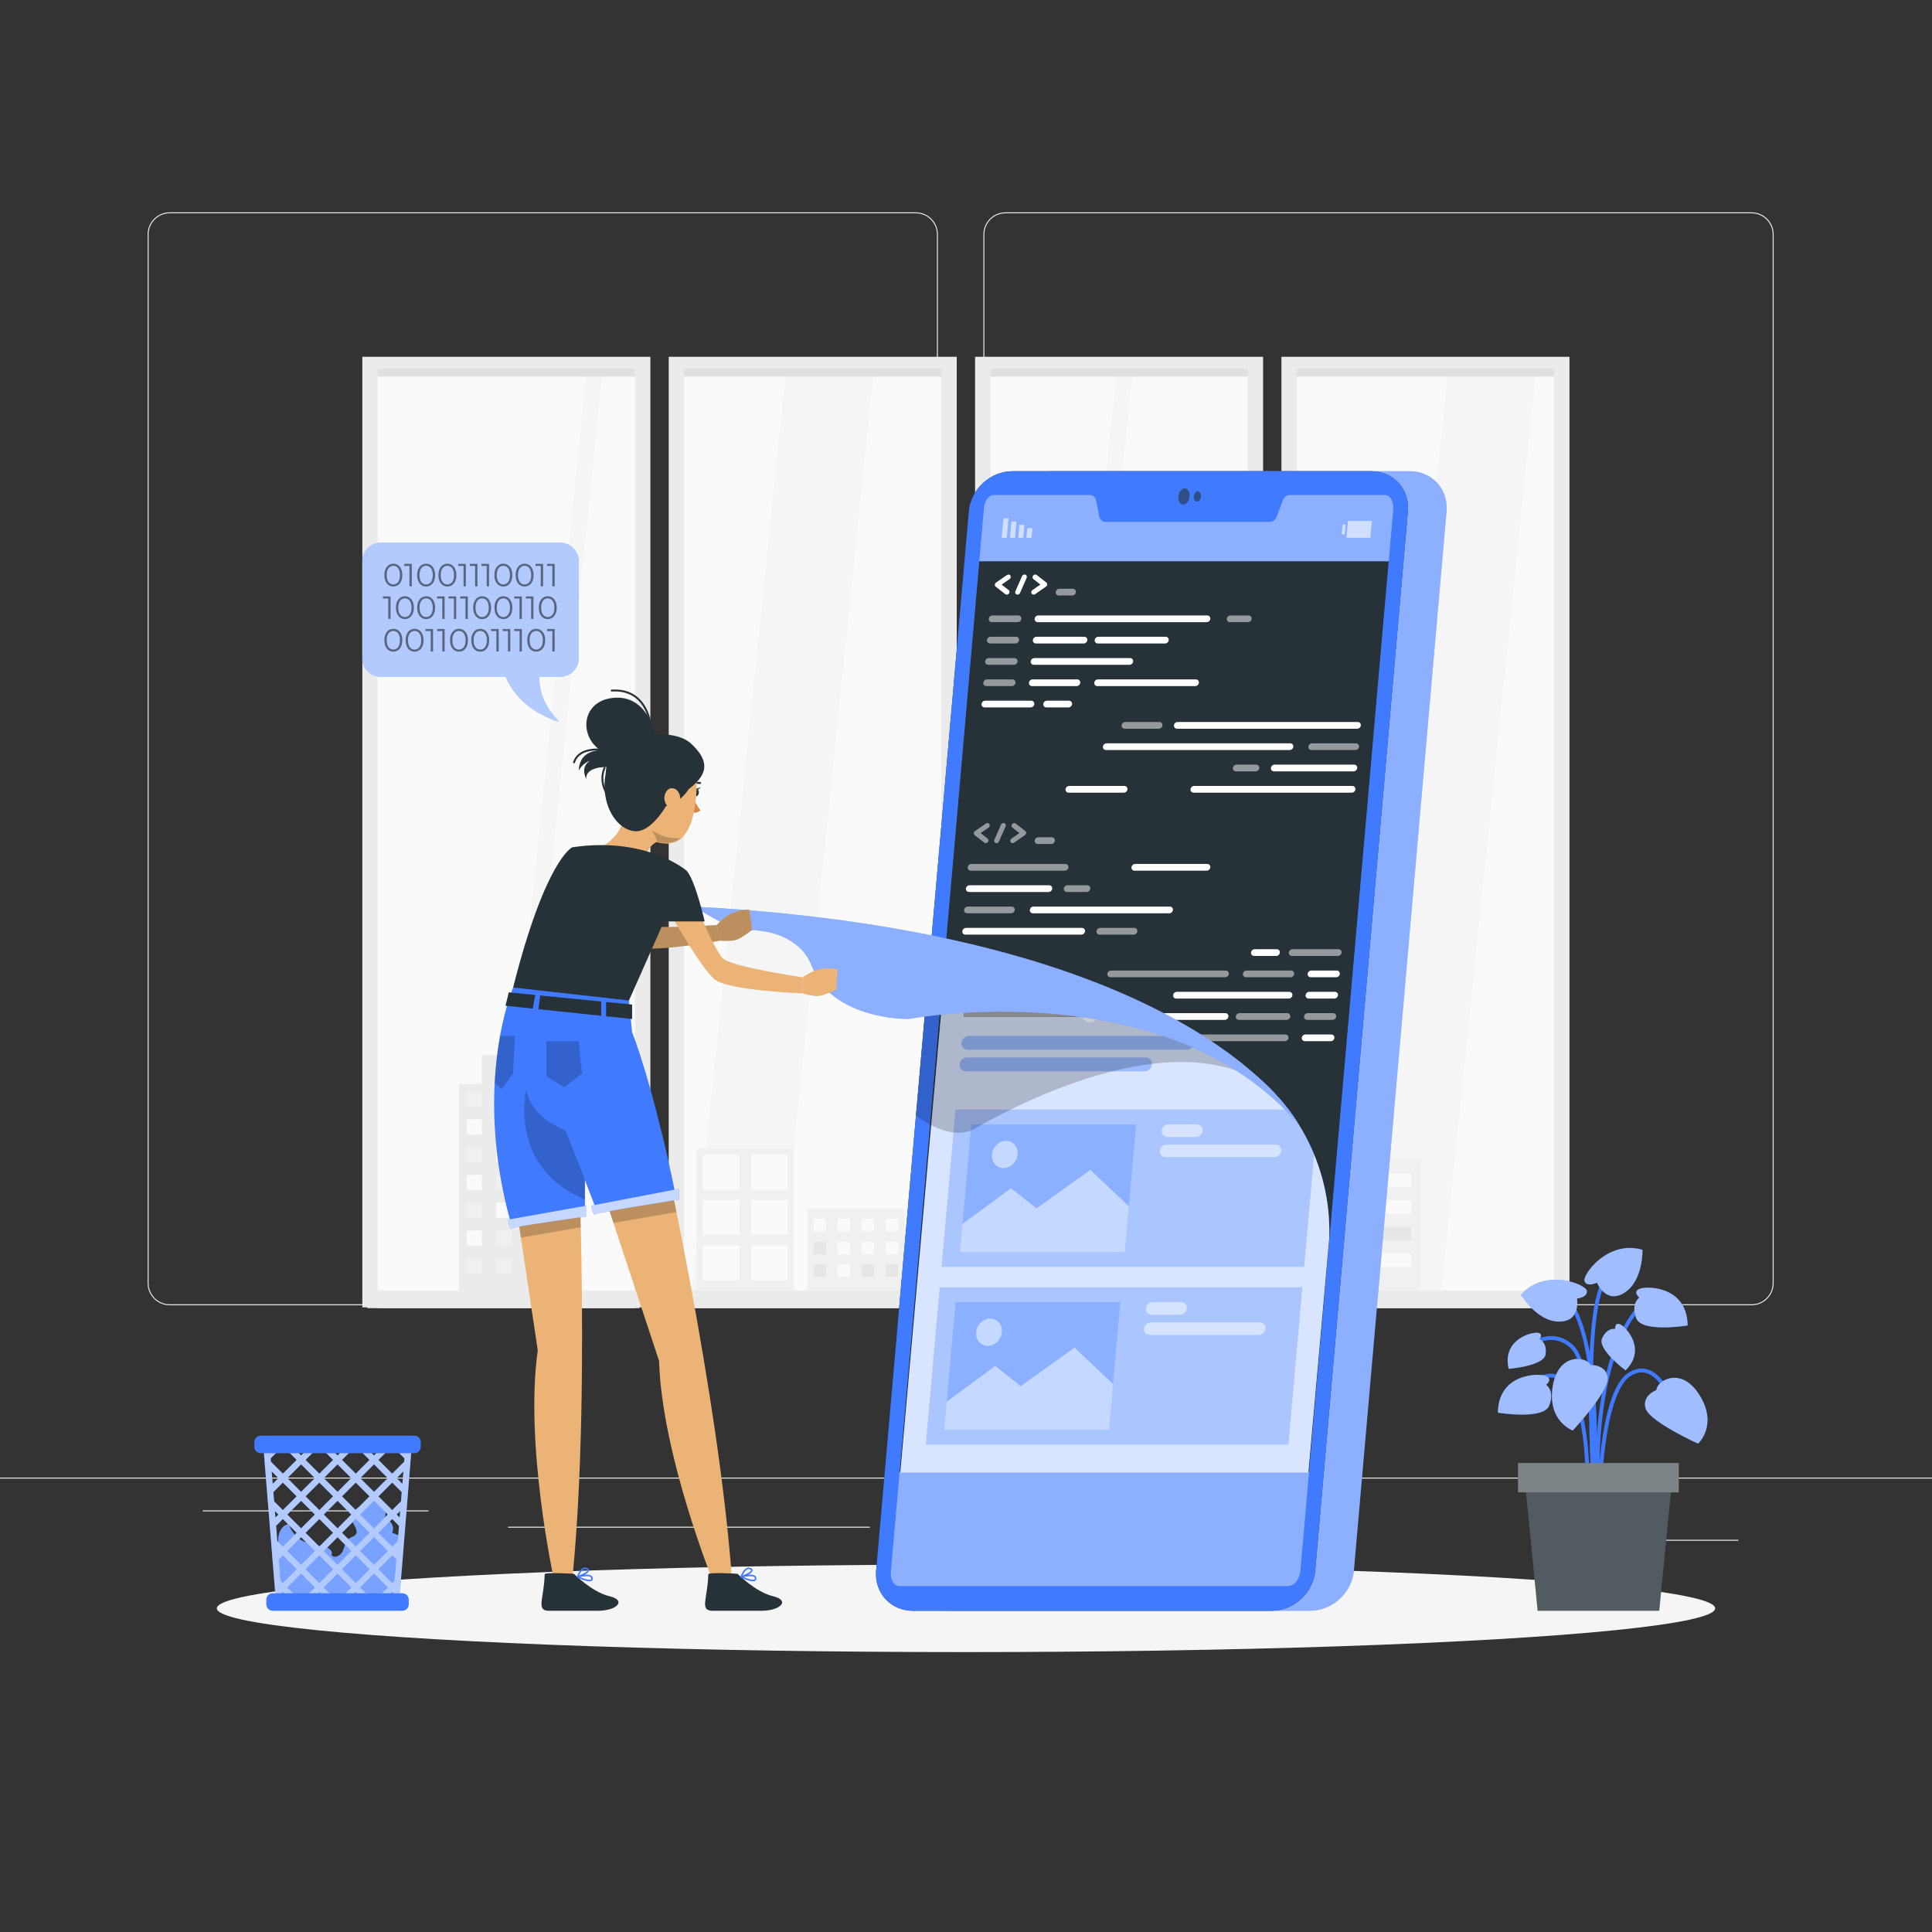 <svg xmlns="http://www.w3.org/2000/svg" xmlns:xlink="http://www.w3.org/1999/xlink" x="0px" y="0px" viewBox="0 0 500 500" style="enable-background:new 0 0 500 500;" xml:space="preserve"><rect x="0" y="0" width="500" height="500" fill="#333333" stroke="none"/><g id="Background_Complete">	<g>		<rect y="382.398" style="fill:#EBEBEB;" width="500" height="0.25"></rect>		<rect x="416.779" y="398.494" style="fill:#EBEBEB;" width="33.122" height="0.25"></rect>		<rect x="322.527" y="401.208" style="fill:#EBEBEB;" width="8.693" height="0.25"></rect>		<rect x="396.586" y="389.208" style="fill:#EBEBEB;" width="19.192" height="0.25"></rect>		<rect x="52.459" y="390.888" style="fill:#EBEBEB;" width="43.193" height="0.25"></rect>		<rect x="104.556" y="390.888" style="fill:#EBEBEB;" width="6.333" height="0.25"></rect>		<rect x="131.471" y="395.111" style="fill:#EBEBEB;" width="93.676" height="0.25"></rect>		<path style="fill:#EBEBEB;" d="M237.014,337.8H43.915c-3.147,0-5.708-2.561-5.708-5.708V60.66c0-3.147,2.561-5.708,5.708-5.708    h193.099c3.146,0,5.707,2.561,5.707,5.708v271.432C242.721,335.239,240.16,337.8,237.014,337.8z M43.915,55.203    c-3.01,0-5.458,2.448-5.458,5.458v271.432c0,3.01,2.448,5.458,5.458,5.458h193.099c3.009,0,5.457-2.448,5.457-5.458V60.66    c0-3.009-2.448-5.458-5.457-5.458H43.915z"></path>		<path style="fill:#EBEBEB;" d="M453.31,337.8H260.212c-3.147,0-5.707-2.561-5.707-5.708V60.66c0-3.147,2.561-5.708,5.707-5.708    H453.31c3.148,0,5.708,2.561,5.708,5.708v271.432C459.019,335.239,456.458,337.8,453.31,337.8z M260.212,55.203    c-3.009,0-5.457,2.448-5.457,5.458v271.432c0,3.01,2.448,5.458,5.457,5.458H453.31c3.01,0,5.458-2.448,5.458-5.458V60.66    c0-3.009-2.448-5.458-5.458-5.458H260.212z"></path>	</g>	<g>		<g>			<rect x="95.507" y="94.388" style="fill:#FAFAFA;" width="71.254" height="241.711"></rect>			<g>				<polygon style="fill:#F5F5F5;" points="156.151,94.388 151.987,94.388 127.135,336.099 131.298,336.099     "></polygon>			</g>			<rect x="95.052" y="95.324" style="fill:#E0E0E0;" width="70.447" height="2.13"></rect>			<rect x="95.052" y="333.984" style="fill:#EBEBEB;" width="70.447" height="4.558"></rect>			<g>				<rect x="97.761" y="338.34" style="fill:#EBEBEB;" width="66.567" height="0.202"></rect>				<polygon style="fill:#EBEBEB;" points="97.761,95.323 164.328,95.323 164.328,338.34 168.315,338.34 168.315,92.336       93.773,92.336 93.773,338.34 97.761,338.34     "></polygon>			</g>		</g>		<g>			<rect x="174.795" y="94.388" style="fill:#FAFAFA;" width="71.254" height="241.711"></rect>			<g>				<polygon style="fill:#F5F5F5;" points="226.285,94.388 203.568,94.388 178.715,336.099 201.432,336.099     "></polygon>			</g>			<rect x="174.339" y="95.324" style="fill:#E0E0E0;" width="72.447" height="2.13"></rect>			<rect x="174.339" y="333.984" style="fill:#EBEBEB;" width="72.447" height="4.558"></rect>			<g>				<rect x="177.048" y="338.34" style="fill:#EBEBEB;" width="66.567" height="0.202"></rect>				<polygon style="fill:#EBEBEB;" points="177.048,95.323 243.615,95.323 243.615,338.34 247.602,338.34 247.602,92.336       173.061,92.336 173.061,338.34 177.048,338.34     "></polygon>			</g>		</g>		<g>			<rect x="254.082" y="94.388" style="fill:#FAFAFA;" width="69.254" height="241.711"></rect>			<g>				<polygon style="fill:#F5F5F5;" points="293.32,94.388 289.157,94.388 264.305,336.099 268.468,336.099     "></polygon>			</g>			<rect x="253.627" y="95.324" style="fill:#E0E0E0;" width="70.447" height="2.13"></rect>			<rect x="253.627" y="333.984" style="fill:#EBEBEB;" width="70.447" height="4.558"></rect>			<g>				<rect x="256.335" y="338.34" style="fill:#EBEBEB;" width="66.567" height="0.202"></rect>				<polygon style="fill:#EBEBEB;" points="256.335,95.323 322.902,95.323 322.902,338.34 326.89,338.34 326.89,92.336       252.348,92.336 252.348,338.34 256.335,338.34     "></polygon>			</g>		</g>		<g>			<rect x="333.37" y="94.388" style="fill:#FAFAFA;" width="71.254" height="241.711"></rect>			<g>				<polygon style="fill:#F5F5F5;" points="397.652,94.388 374.935,94.388 350.083,336.099 372.8,336.099     "></polygon>			</g>			<rect x="332.914" y="95.324" style="fill:#E0E0E0;" width="70.447" height="2.13"></rect>			<rect x="332.914" y="333.984" style="fill:#EBEBEB;" width="70.447" height="4.558"></rect>			<g>				<polygon style="fill:#EBEBEB;" points="335.623,95.323 402.19,95.323 402.19,338.34 406.177,338.34 406.177,92.336       331.635,92.336 331.635,338.34 335.623,338.34     "></polygon>				<rect x="335.623" y="338.34" style="fill:#EBEBEB;" width="66.567" height="0.202"></rect>			</g>		</g>		<g>			<rect x="118.782" y="280.502" style="fill:#EBEBEB;" width="30.933" height="53.488"></rect>			<polygon style="fill:#EBEBEB;" points="143.774,273.027 143.774,286.442 141.335,286.442 127.161,286.442 124.722,286.442      124.722,273.027    "></polygon>							<rect x="143.774" y="282.482" transform="matrix(-1 -1.224647e-16 1.224647e-16 -1 291.509 568.924)" style="fill:#FAFAFA;" width="3.96" height="3.96"></rect>							<rect x="136.104" y="282.482" transform="matrix(-1 -1.224647e-16 1.224647e-16 -1 276.167 568.924)" style="fill:#FAFAFA;" width="3.96" height="3.96"></rect>							<rect x="128.433" y="282.482" transform="matrix(-1 -1.224647e-16 1.224647e-16 -1 260.825 568.924)" style="fill:#FAFAFA;" width="3.96" height="3.96"></rect>							<rect x="120.762" y="282.482" transform="matrix(-1 -1.224647e-16 1.224647e-16 -1 245.484 568.924)" style="fill:#F0F0F0;" width="3.96" height="3.96"></rect>							<rect x="143.774" y="289.678" transform="matrix(-1 -1.224647e-16 1.224647e-16 -1 291.509 583.316)" style="fill:#F0F0F0;" width="3.96" height="3.96"></rect>							<rect x="136.104" y="289.678" transform="matrix(-1 -1.224647e-16 1.224647e-16 -1 276.167 583.316)" style="fill:#F0F0F0;" width="3.96" height="3.96"></rect>							<rect x="128.433" y="289.678" transform="matrix(-1 -1.224647e-16 1.224647e-16 -1 260.825 583.316)" style="fill:#FAFAFA;" width="3.96" height="3.96"></rect>							<rect x="120.762" y="289.678" transform="matrix(-1 -1.224647e-16 1.224647e-16 -1 245.484 583.316)" style="fill:#FAFAFA;" width="3.96" height="3.96"></rect>							<rect x="143.774" y="296.873" transform="matrix(-1 -1.224647e-16 1.224647e-16 -1 291.509 597.707)" style="fill:#F0F0F0;" width="3.96" height="3.96"></rect>							<rect x="136.104" y="296.873" transform="matrix(-1 -1.224647e-16 1.224647e-16 -1 276.167 597.707)" style="fill:#FAFAFA;" width="3.96" height="3.96"></rect>							<rect x="128.433" y="296.873" transform="matrix(-1 -1.224647e-16 1.224647e-16 -1 260.825 597.707)" style="fill:#FAFAFA;" width="3.96" height="3.96"></rect>							<rect x="136.104" y="276.262" transform="matrix(-1 -1.224647e-16 1.224647e-16 -1 276.167 556.485)" style="fill:#FAFAFA;" width="3.96" height="3.96"></rect>							<rect x="128.433" y="276.262" transform="matrix(-1 -1.224647e-16 1.224647e-16 -1 260.825 556.485)" style="fill:#F0F0F0;" width="3.96" height="3.96"></rect>							<rect x="120.762" y="296.873" transform="matrix(-1 -1.224647e-16 1.224647e-16 -1 245.484 597.707)" style="fill:#F0F0F0;" width="3.96" height="3.96"></rect>							<rect x="143.774" y="304.069" transform="matrix(-1 -1.224647e-16 1.224647e-16 -1 291.509 612.098)" style="fill:#FAFAFA;" width="3.96" height="3.96"></rect>							<rect x="136.104" y="304.069" transform="matrix(-1 -1.224647e-16 1.224647e-16 -1 276.167 612.098)" style="fill:#F0F0F0;" width="3.96" height="3.96"></rect>							<rect x="128.433" y="304.069" transform="matrix(-1 -1.224647e-16 1.224647e-16 -1 260.825 612.098)" style="fill:#F0F0F0;" width="3.96" height="3.96"></rect>							<rect x="120.762" y="304.069" transform="matrix(-1 -1.224647e-16 1.224647e-16 -1 245.484 612.098)" style="fill:#FAFAFA;" width="3.96" height="3.96"></rect>							<rect x="143.774" y="311.265" transform="matrix(-1 -1.224647e-16 1.224647e-16 -1 291.509 626.49)" style="fill:#F0F0F0;" width="3.96" height="3.96"></rect>							<rect x="136.104" y="311.265" transform="matrix(-1 -1.224647e-16 1.224647e-16 -1 276.167 626.49)" style="fill:#FAFAFA;" width="3.96" height="3.96"></rect>							<rect x="128.433" y="311.265" transform="matrix(-1 -1.224647e-16 1.224647e-16 -1 260.825 626.49)" style="fill:#FAFAFA;" width="3.96" height="3.96"></rect>							<rect x="120.762" y="311.265" transform="matrix(-1 -1.224647e-16 1.224647e-16 -1 245.484 626.49)" style="fill:#F0F0F0;" width="3.96" height="3.96"></rect>							<rect x="143.774" y="318.461" transform="matrix(-1 -1.224647e-16 1.224647e-16 -1 291.509 640.881)" style="fill:#F0F0F0;" width="3.96" height="3.96"></rect>							<rect x="136.104" y="318.461" transform="matrix(-1 -1.224647e-16 1.224647e-16 -1 276.167 640.881)" style="fill:#FAFAFA;" width="3.96" height="3.96"></rect>							<rect x="128.433" y="318.461" transform="matrix(-1 -1.224647e-16 1.224647e-16 -1 260.825 640.881)" style="fill:#F0F0F0;" width="3.96" height="3.96"></rect>							<rect x="120.762" y="318.461" transform="matrix(-1 -1.224647e-16 1.224647e-16 -1 245.484 640.881)" style="fill:#FAFAFA;" width="3.96" height="3.96"></rect>							<rect x="143.774" y="325.656" transform="matrix(-1 -1.224647e-16 1.224647e-16 -1 291.509 655.273)" style="fill:#FAFAFA;" width="3.96" height="3.96"></rect>							<rect x="136.104" y="325.656" transform="matrix(-1 -1.224647e-16 1.224647e-16 -1 276.167 655.273)" style="fill:#FAFAFA;" width="3.96" height="3.96"></rect>							<rect x="128.433" y="325.656" transform="matrix(-1 -1.224647e-16 1.224647e-16 -1 260.825 655.273)" style="fill:#F0F0F0;" width="3.96" height="3.96"></rect>							<rect x="120.762" y="325.656" transform="matrix(-1 -1.224647e-16 1.224647e-16 -1 245.484 655.273)" style="fill:#F0F0F0;" width="3.96" height="3.96"></rect>		</g>		<g>			<rect x="339.894" y="299.987" style="fill:#F0F0F0;" width="27.71" height="34.003"></rect>			<polygon style="fill:#E6E6E6;" points="342.306,303.758 348.752,303.758 350.526,303.758 352.3,303.758 352.3,307.305      350.526,307.305 348.752,307.305 342.306,307.305    "></polygon>			<polygon style="fill:#FAFAFA;" points="342.306,310.629 348.752,310.629 350.526,310.629 352.3,310.629 352.3,314.177      350.526,314.177 348.752,314.177 342.306,314.177    "></polygon>			<polygon style="fill:#E6E6E6;" points="342.306,317.501 348.752,317.501 350.526,317.501 352.3,317.501 352.3,321.048      350.526,321.048 348.752,321.048 342.306,321.048    "></polygon>			<polygon style="fill:#FAFAFA;" points="342.306,324.372 348.752,324.372 351.493,324.372 352.3,324.372 352.3,327.92      351.493,327.92 348.752,327.92 342.306,327.92    "></polygon>			<polygon style="fill:#FAFAFA;" points="355.198,303.758 361.644,303.758 363.418,303.758 365.192,303.758 365.192,307.305      363.418,307.305 361.644,307.305 355.198,307.305    "></polygon>			<polygon style="fill:#FAFAFA;" points="355.198,310.629 361.644,310.629 364.145,310.629 365.192,310.629 365.192,314.177      364.145,314.177 361.644,314.177 355.198,314.177    "></polygon>			<polygon style="fill:#E6E6E6;" points="355.198,317.501 361.644,317.501 363.418,317.501 365.192,317.501 365.192,321.048      363.418,321.048 361.644,321.048 355.198,321.048    "></polygon>			<polygon style="fill:#FAFAFA;" points="355.198,324.372 361.644,324.372 363.418,324.372 365.192,324.372 365.192,327.92      363.418,327.92 361.644,327.92 355.198,327.92    "></polygon>		</g>		<g>			<rect x="208.902" y="312.862" style="fill:#F0F0F0;" width="25.177" height="21.128"></rect>							<rect x="229.244" y="315.496" transform="matrix(-1 -1.224647e-16 1.224647e-16 -1 461.711 634.215)" style="fill:#FAFAFA;" width="3.223" height="3.223"></rect>							<rect x="223" y="315.496" transform="matrix(-1 -1.224647e-16 1.224647e-16 -1 449.224 634.215)" style="fill:#FAFAFA;" width="3.223" height="3.223"></rect>							<rect x="216.757" y="315.496" transform="matrix(-1 -1.224647e-16 1.224647e-16 -1 436.737 634.215)" style="fill:#FAFAFA;" width="3.223" height="3.223"></rect>							<rect x="210.513" y="315.496" transform="matrix(-1 -1.224647e-16 1.224647e-16 -1 424.25 634.215)" style="fill:#FAFAFA;" width="3.223" height="3.223"></rect>							<rect x="229.244" y="321.352" transform="matrix(-1 -1.224647e-16 1.224647e-16 -1 461.711 645.928)" style="fill:#FAFAFA;" width="3.223" height="3.223"></rect>							<rect x="223" y="321.352" transform="matrix(-1 -1.224647e-16 1.224647e-16 -1 449.224 645.928)" style="fill:#FAFAFA;" width="3.223" height="3.223"></rect>							<rect x="216.757" y="321.352" transform="matrix(-1 -1.224647e-16 1.224647e-16 -1 436.737 645.928)" style="fill:#FAFAFA;" width="3.223" height="3.223"></rect>							<rect x="210.513" y="321.352" transform="matrix(-1 -1.224647e-16 1.224647e-16 -1 424.25 645.928)" style="fill:#E6E6E6;" width="3.223" height="3.223"></rect>							<rect x="229.244" y="327.209" transform="matrix(-1 -1.224647e-16 1.224647e-16 -1 461.711 657.641)" style="fill:#E6E6E6;" width="3.223" height="3.223"></rect>							<rect x="223" y="327.209" transform="matrix(-1 -1.224647e-16 1.224647e-16 -1 449.224 657.641)" style="fill:#E6E6E6;" width="3.223" height="3.223"></rect>							<rect x="216.757" y="327.209" transform="matrix(-1 -1.224647e-16 1.224647e-16 -1 436.737 657.641)" style="fill:#FAFAFA;" width="3.223" height="3.223"></rect>							<rect x="210.513" y="327.209" transform="matrix(-1 -1.224647e-16 1.224647e-16 -1 424.25 657.641)" style="fill:#E6E6E6;" width="3.223" height="3.223"></rect>		</g>		<g>			<rect x="180.312" y="297.238" style="fill:#F0F0F0;" width="25.177" height="36.752"></rect>			<rect x="194.411" y="298.85" style="fill:#FAFAFA;" width="9.467" height="9.08"></rect>			<rect x="181.924" y="298.85" style="fill:#FAFAFA;" width="9.467" height="9.08"></rect>			<rect x="194.411" y="310.563" style="fill:#FAFAFA;" width="9.467" height="9.08"></rect>			<rect x="181.924" y="310.563" style="fill:#FAFAFA;" width="9.467" height="9.08"></rect>			<rect x="194.411" y="322.277" style="fill:#FAFAFA;" width="9.467" height="9.08"></rect>			<rect x="181.924" y="322.277" style="fill:#FAFAFA;" width="9.467" height="9.08"></rect>		</g>	</g></g><g id="Background_Simple" style="display:none;">	<g style="display:inline;">		<path style="fill:#407BFF;" d="M97.339,102.253c27.919-59.449,127.059-51.062,165.317-9.255    c38.258,41.806,50.696,68.599,85.208,52.983c34.512-15.616,78.518-11.44,81.042,38.164s-37.913,108.263-102.09,125.615    c-64.177,17.352-64.161,78.759-149.1,66.368c-46.31-6.756-47.365-56.86-40.825-98.301    C143.431,236.386,64.96,171.196,97.339,102.253z"></path>		<path style="opacity:0.9;fill:#FFFFFF;" d="M97.339,102.253c27.919-59.449,127.059-51.062,165.317-9.255    c38.258,41.806,50.696,68.599,85.208,52.983c34.512-15.616,78.518-11.44,81.042,38.164s-37.913,108.263-102.09,125.615    c-64.177,17.352-64.161,78.759-149.1,66.368c-46.31-6.756-47.365-56.86-40.825-98.301    C143.431,236.386,64.96,171.196,97.339,102.253z"></path>	</g></g><g id="Shadow_1_">	<ellipse id="_x3C_Path_x3E__359_" style="fill:#F5F5F5;" cx="250" cy="416.238" rx="193.889" ry="11.323"></ellipse></g><g id="Plant">	<g>		<g>			<path style="fill:none;stroke:#407BFF;stroke-miterlimit:10;" d="M395.119,348.627c0,0,6.347-5.292,11.79,0     c5.443,5.292,6.493,38.076,6.493,38.076"></path>			<path style="fill:none;stroke:#407BFF;stroke-miterlimit:10;" d="M413.852,393.033c0,0-3.742-38.474,10.346-54.642"></path>			<path style="fill:none;stroke:#407BFF;stroke-miterlimit:10;" d="M412.512,388.978c0,0,2.882-43.799-7.684-53.517"></path>			<path style="fill:none;stroke:#407BFF;stroke-miterlimit:10;" d="M413.852,388.978c0,0,0.246-28.942,8.097-33.442     c7.852-4.499,11.854,10.175,11.854,10.175"></path>			<path style="fill:none;stroke:#407BFF;stroke-miterlimit:10;" d="M410.751,388.978c0,0,1.281-22.219-4.803-30.16     c-6.083-7.941-12.487,3.402-12.487,3.402"></path>			<path style="fill:none;stroke:#407BFF;stroke-miterlimit:10;" d="M412.871,391.954c0,0-3.934-51.963,2.576-60.768"></path>		</g>		<g>			<path style="fill:#407BFF;" d="M428.673,359.753c0,0-3.915,1.443-2.751,4.85c1.164,3.407,13.543,9.015,13.543,9.015     s5.185-4.752,0.423-12.481C435.127,353.409,428.778,357.315,428.673,359.753z"></path>			<path style="opacity:0.5;fill:#FFFFFF;enable-background:new    ;" d="M428.673,359.753c0,0-3.915,1.443-2.751,4.85     c1.164,3.407,13.543,9.015,13.543,9.015s5.185-4.752,0.423-12.481C435.127,353.409,428.778,357.315,428.673,359.753z"></path>		</g>		<g>			<path style="fill:#407BFF;" d="M411.653,353.267c0,0,4.169-0.174,4.406,3.418c0.237,3.593-9.031,13.533-9.031,13.533     s-6.614-2.391-5.194-11.357C403.255,349.895,410.617,351.057,411.653,353.267z"></path>			<path style="opacity:0.5;fill:#FFFFFF;enable-background:new    ;" d="M411.653,353.267c0,0,4.169-0.174,4.406,3.418     c0.237,3.593-9.031,13.533-9.031,13.533s-6.614-2.391-5.194-11.357C403.255,349.895,410.617,351.057,411.653,353.267z"></path>		</g>		<g>			<path style="fill:#407BFF;" d="M408.124,336.068c0,0,2.779-0.298,2.556-1.991c-0.224-1.693-10.805-6.05-17.047,0.996     c0,0,3.997,6.866,9.776,6.956C409.186,342.118,408.124,336.068,408.124,336.068z"></path>			<path style="opacity:0.5;fill:#FFFFFF;enable-background:new    ;" d="M408.124,336.068c0,0,2.779-0.298,2.556-1.991     c-0.224-1.693-10.805-6.05-17.047,0.996c0,0,3.997,6.866,9.776,6.956C409.186,342.118,408.124,336.068,408.124,336.068z"></path>		</g>		<g>			<path style="fill:#407BFF;" d="M413.303,331.957c0,0-2.517,1.217-3.222-0.338c-0.706-1.555,5.97-10.849,14.994-8.171     c0,0,0.239,7.941-4.617,11.074C415.602,337.654,413.303,331.957,413.303,331.957z"></path>			<path style="opacity:0.5;fill:#FFFFFF;enable-background:new    ;" d="M413.303,331.957c0,0-2.517,1.217-3.222-0.338     c-0.706-1.555,5.97-10.849,14.994-8.171c0,0,0.239,7.941-4.617,11.074C415.602,337.654,413.303,331.957,413.303,331.957z"></path>		</g>		<g>			<path style="fill:#407BFF;" d="M400.144,358.383c0,0,1.918-1.549-0.152-2.305c-2.07-0.756-12.228-0.541-12.333,9.521     c0,0,11.83,1.966,13.295-1.867C402.417,359.9,400.144,358.383,400.144,358.383z"></path>			<path style="opacity:0.5;fill:#FFFFFF;enable-background:new    ;" d="M400.144,358.383c0,0,1.918-1.549-0.152-2.305     c-2.07-0.756-12.228-0.541-12.333,9.521c0,0,11.83,1.966,13.295-1.867C402.417,359.9,400.144,358.383,400.144,358.383z"></path>		</g>		<g>			<path style="fill:#407BFF;" d="M424.268,335.816c0,0-1.918-1.549,0.152-2.305c2.07-0.756,12.228-0.541,12.334,9.521     c0,0-11.83,1.966-13.295-1.867C421.994,337.332,424.268,335.816,424.268,335.816z"></path>			<path style="opacity:0.5;fill:#FFFFFF;enable-background:new    ;" d="M424.268,335.816c0,0-1.918-1.549,0.152-2.305     c2.07-0.756,12.228-0.541,12.334,9.521c0,0-11.83,1.966-13.295-1.867C421.994,337.332,424.268,335.816,424.268,335.816z"></path>		</g>		<g>			<path style="fill:#407BFF;" d="M418.014,343.921c0,0-0.169-1.883,1.351-1.145c1.52,0.738,6.815,6.451,1.326,11.872     c0,0-7.389-5.472-6.057-8.322C415.966,343.476,418.014,343.921,418.014,343.921z"></path>			<path style="opacity:0.5;fill:#FFFFFF;enable-background:new    ;" d="M418.014,343.921c0,0-0.169-1.883,1.351-1.145     c1.52,0.738,6.815,6.451,1.326,11.872c0,0-7.389-5.472-6.057-8.322C415.966,343.476,418.014,343.921,418.014,343.921z"></path>		</g>		<g>			<path style="fill:#407BFF;" d="M398.429,346.604c0,0,1.147-1.503-0.533-1.689c-1.679-0.186-9.205,1.823-7.453,9.336     c0,0,9.169-0.689,9.562-3.81S398.429,346.604,398.429,346.604z"></path>			<path style="opacity:0.5;fill:#FFFFFF;enable-background:new    ;" d="M398.429,346.604c0,0,1.147-1.503-0.533-1.689     c-1.679-0.186-9.205,1.823-7.453,9.336c0,0,9.169-0.689,9.562-3.81S398.429,346.604,398.429,346.604z"></path>		</g>		<polygon style="fill:#263238;" points="429.404,416.87 397.945,416.87 394.551,382.426 432.798,382.426   "></polygon>		<polygon style="opacity:0.2;fill:#FFFFFF;enable-background:new    ;" points="429.404,416.87 397.945,416.87 394.551,382.426     432.798,382.426   "></polygon>		<rect x="392.872" y="378.626" style="fill:#263238;" width="41.606" height="7.6"></rect>		<rect x="392.872" y="378.626" style="opacity:0.4;fill:#FFFFFF;enable-background:new    ;" width="41.606" height="7.6"></rect>	</g></g><g id="Trash_bin">	<g>		<g>			<path style="fill:#407BFF;" d="M101.451,396.649c0.823-1.382-0.338-3.461-1.947-3.485c0.705-1.983,0.01-4.38-1.647-5.678     c-0.209-0.164-0.449-0.317-0.715-0.318c-0.285-0.001-0.537,0.173-0.768,0.339c-1.516,1.089-3.031,2.178-4.547,3.267     c-0.347,0.249-0.706,0.513-0.902,0.892c-0.929,1.801,2.421,4.108,1.044,5.594c-0.395,0.427-1.033,0.515-1.526,0.823     c-1.082,0.676-1.213,2.162-1.717,3.334c-0.505,1.172-2.263,2.082-2.936,0.998c0.497-1.125-1.006-2.093-2.228-2.236     c-1.205-0.141-2.496-0.21-3.171-1.355c-1.732,1.514-5.611-2.71-5.522-4.414c-1.424,0.108-2.394,1.442-2.706,2.776     c-0.323,1.384-0.123,2.826-0.146,4.245c-0.044,2.758-0.934,5.459-0.885,8.216c0.038,2.146,0.867,4.529,2.832,5.392     c0.946,0.415,2.014,0.416,3.047,0.409c7.458-0.048,14.915-0.095,22.373-0.143c0.537-0.004,1.097-0.012,1.573-0.261     c1.009-0.527,1.223-1.853,1.316-2.988c0.401-4.861,0.801-9.721,1.201-14.581C102.801,397.2,102.126,396.924,101.451,396.649z"></path>			<path style="opacity:0.3;fill:#FFFFFF;enable-background:new    ;" d="M101.451,396.649c0.823-1.382-0.338-3.461-1.947-3.485     c0.705-1.983,0.01-4.38-1.647-5.678c-0.209-0.164-0.449-0.317-0.715-0.318c-0.285-0.001-0.537,0.173-0.768,0.339     c-1.516,1.089-3.031,2.178-4.547,3.267c-0.347,0.249-0.706,0.513-0.902,0.892c-0.929,1.801,2.421,4.108,1.044,5.594     c-0.395,0.427-1.033,0.515-1.526,0.823c-1.082,0.676-1.213,2.162-1.717,3.334c-0.505,1.172-2.263,2.082-2.936,0.998     c0.497-1.125-1.006-2.093-2.228-2.236c-1.205-0.141-2.496-0.21-3.171-1.355c-1.732,1.514-5.611-2.71-5.522-4.414     c-1.424,0.108-2.394,1.442-2.706,2.776c-0.323,1.384-0.123,2.826-0.146,4.245c-0.044,2.758-0.934,5.459-0.885,8.216     c0.038,2.146,0.867,4.529,2.832,5.392c0.946,0.415,2.014,0.416,3.047,0.409c7.458-0.048,14.915-0.095,22.373-0.143     c0.537-0.004,1.097-0.012,1.573-0.261c1.009-0.527,1.223-1.853,1.316-2.988c0.401-4.861,0.801-9.721,1.201-14.581     C102.801,397.2,102.126,396.924,101.451,396.649z"></path>		</g>		<g>			<g>				<path style="fill:#407BFF;" d="M102.757,373.001h-2.512h-6.917h-2.521h-6.908h-2.521H74.47H71.95h-3.907l0.286,3.507      l0.204,2.504l0.53,6.517l0.302,3.744l0.399,4.983l0.171,2.137l0.057,0.636l0.204,2.512l0.277,3.442l0.172,2.137l0.179,2.169      l0.204,2.512l0.155,1.9l0.171,2.137l0.073,0.93h4.568h3.858h5.571h3.858h5.571h3.858h4.576l0.074-0.93l0.171-2.129l0.155-1.917      l0.204-2.512l0.18-2.161l0.171-2.137l0.277-3.45l0.204-2.504l0.049-0.636l0.171-2.137l0.408-4.983l0.302-3.736l0.522-6.525      l0.204-2.504l0.285-3.507H102.757z M104.845,375.301L104.845,375.301l-0.669-0.669h0.726L104.845,375.301z M104.674,377.43      l-0.065,0.848l-3.108,3.108l-3.564-3.564l3.189-3.189h0.75L104.674,377.43z M103.777,388.539l-2.276,2.276l-3.564-3.564      l3.564-3.556l2.463,2.463L103.777,388.539z M70.743,386.158L70.743,386.158l2.463-2.463l3.564,3.556l-3.564,3.564l-2.268-2.276      L70.743,386.158z M100.351,382.536l-3.564,3.564l-3.564-3.564l3.564-3.564L100.351,382.536z M94.747,374.632h4.078l-2.039,2.039      L94.747,374.632z M95.628,387.25l-3.556,3.564l-3.564-3.564l3.564-3.556L95.628,387.25z M83.793,391.965l3.564-3.556      l3.556,3.556l-3.556,3.564L83.793,391.965z M86.199,396.679l-3.564,3.564l-3.556-3.556l3.564-3.564L86.199,396.679z       M92.072,393.123l3.556,3.564l-3.556,3.556l-3.564-3.564L92.072,393.123z M87.357,386.1l-3.564-3.564l3.564-3.564l3.556,3.564      L87.357,386.1z M86.199,387.25l-3.556,3.564l-3.564-3.564l3.564-3.556L86.199,387.25z M77.921,386.1l-3.556-3.564l3.556-3.564      l3.564,3.564L77.921,386.1z M77.921,388.409l3.564,3.556l-3.564,3.564l-3.556-3.564L77.921,388.409z M81.485,401.402      l-3.564,3.556l-3.556-3.556l3.556-3.564L81.485,401.402z M82.635,402.552l3.564,3.564l-3.556,3.565l-3.564-3.565L82.635,402.552      z M83.793,401.402l3.564-3.564l3.556,3.564l-3.556,3.556L83.793,401.402z M92.072,402.552l3.556,3.564l-3.556,3.565      l-3.564-3.565L92.072,402.552z M96.786,407.267l3.564,3.564l-2.308,2.308H95.53l-2.308-2.308L96.786,407.267z M93.222,401.402      l3.564-3.564l3.564,3.564l-3.564,3.556L93.222,401.402z M93.222,391.965l3.564-3.556l3.564,3.556l-3.564,3.564L93.222,391.965z       M95.628,377.822l-3.556,3.564l-3.564-3.564l3.189-3.189h0.751L95.628,377.822z M87.357,376.672l-2.039-2.039h4.07      L87.357,376.672z M86.199,377.822l-3.556,3.564l-3.564-3.564l3.189-3.189h0.75L86.199,377.822z M79.96,374.632l-2.039,2.039      l-2.031-2.039H79.96z M73.581,374.632l3.189,3.189l-3.564,3.564l-3.099-3.108l-0.065-0.848l2.79-2.798H73.581z M70.531,374.632      l-0.661,0.661l0,0l-0.057-0.661H70.531z M70.311,380.791l1.746,1.745l-1.485,1.485L70.311,380.791z M71.281,392.74l-0.139-1.688      l0,0l0.914,0.914L71.281,392.74L71.281,392.74z M71.452,394.885l1.754-1.762l3.564,3.564l-3.564,3.556l-1.435-1.436      L71.452,394.885z M71.983,401.475l-0.008-0.155l0.082,0.082L71.983,401.475L71.983,401.475z M72.603,409.069l-0.449-5.465      l1.052-1.052l3.564,3.564l-3.564,3.556L72.603,409.069L72.603,409.069z M72.929,413.139l-0.065-0.816l0.343-0.343l1.158,1.158      H72.929z M74.364,410.831l3.556-3.564l3.564,3.564l-2.308,2.308h-2.512L74.364,410.831z M81.485,413.139l1.158-1.158      l1.158,1.158H81.485z M86.101,413.139l-2.308-2.308l3.564-3.564l3.556,3.564l-2.3,2.308H86.101z M90.914,413.139l1.158-1.158      l1.158,1.158H90.914z M101.778,413.139h-1.436l1.158-1.158l0.343,0.343L101.778,413.139z M102.113,409.069l-0.612,0.604      l-3.564-3.556l3.564-3.564l1.052,1.052L102.113,409.069z M102.741,401.312l-0.016,0.163l-0.074-0.073L102.741,401.312      L102.741,401.312z M102.945,398.808l-1.444,1.436l-3.564-3.556l3.564-3.564l1.762,1.762L102.945,398.808z M103.434,392.748      l-0.783-0.783l0.922-0.914L103.434,392.748z M104.405,380.782l-0.261,3.246l-1.493-1.493L104.405,380.782L104.405,380.782z"></path>			</g>			<g style="opacity:0.6;enable-background:new    ;">				<path style="fill:#FFFFFF;" d="M102.757,373.001h-2.512h-6.917h-2.521h-6.908h-2.521H74.47H71.95h-3.907l0.286,3.507      l0.204,2.504l0.53,6.517l0.302,3.744l0.399,4.983l0.171,2.137l0.057,0.636l0.204,2.512l0.277,3.442l0.172,2.137l0.179,2.169      l0.204,2.512l0.155,1.9l0.171,2.137l0.073,0.93h4.568h3.858h5.571h3.858h5.571h3.858h4.576l0.074-0.93l0.171-2.129l0.155-1.917      l0.204-2.512l0.18-2.161l0.171-2.137l0.277-3.45l0.204-2.504l0.049-0.636l0.171-2.137l0.408-4.983l0.302-3.736l0.522-6.525      l0.204-2.504l0.285-3.507H102.757z M104.845,375.301L104.845,375.301l-0.669-0.669h0.726L104.845,375.301z M104.674,377.43      l-0.065,0.848l-3.108,3.108l-3.564-3.564l3.189-3.189h0.75L104.674,377.43z M103.777,388.539l-2.276,2.276l-3.564-3.564      l3.564-3.556l2.463,2.463L103.777,388.539z M70.743,386.158L70.743,386.158l2.463-2.463l3.564,3.556l-3.564,3.564l-2.268-2.276      L70.743,386.158z M100.351,382.536l-3.564,3.564l-3.564-3.564l3.564-3.564L100.351,382.536z M94.747,374.632h4.078l-2.039,2.039      L94.747,374.632z M95.628,387.25l-3.556,3.564l-3.564-3.564l3.564-3.556L95.628,387.25z M83.793,391.965l3.564-3.556      l3.556,3.556l-3.556,3.564L83.793,391.965z M86.199,396.679l-3.564,3.564l-3.556-3.556l3.564-3.564L86.199,396.679z       M92.072,393.123l3.556,3.564l-3.556,3.556l-3.564-3.564L92.072,393.123z M87.357,386.1l-3.564-3.564l3.564-3.564l3.556,3.564      L87.357,386.1z M86.199,387.25l-3.556,3.564l-3.564-3.564l3.564-3.556L86.199,387.25z M77.921,386.1l-3.556-3.564l3.556-3.564      l3.564,3.564L77.921,386.1z M77.921,388.409l3.564,3.556l-3.564,3.564l-3.556-3.564L77.921,388.409z M81.485,401.402      l-3.564,3.556l-3.556-3.556l3.556-3.564L81.485,401.402z M82.635,402.552l3.564,3.564l-3.556,3.565l-3.564-3.565L82.635,402.552      z M83.793,401.402l3.564-3.564l3.556,3.564l-3.556,3.556L83.793,401.402z M92.072,402.552l3.556,3.564l-3.556,3.565      l-3.564-3.565L92.072,402.552z M96.786,407.267l3.564,3.564l-2.308,2.308H95.53l-2.308-2.308L96.786,407.267z M93.222,401.402      l3.564-3.564l3.564,3.564l-3.564,3.556L93.222,401.402z M93.222,391.965l3.564-3.556l3.564,3.556l-3.564,3.564L93.222,391.965z       M95.628,377.822l-3.556,3.564l-3.564-3.564l3.189-3.189h0.751L95.628,377.822z M87.357,376.672l-2.039-2.039h4.07      L87.357,376.672z M86.199,377.822l-3.556,3.564l-3.564-3.564l3.189-3.189h0.75L86.199,377.822z M79.96,374.632l-2.039,2.039      l-2.031-2.039H79.96z M73.581,374.632l3.189,3.189l-3.564,3.564l-3.099-3.108l-0.065-0.848l2.79-2.798H73.581z M70.531,374.632      l-0.661,0.661l0,0l-0.057-0.661H70.531z M70.311,380.791l1.746,1.745l-1.485,1.485L70.311,380.791z M71.281,392.74l-0.139-1.688      l0,0l0.914,0.914L71.281,392.74L71.281,392.74z M71.452,394.885l1.754-1.762l3.564,3.564l-3.564,3.556l-1.435-1.436      L71.452,394.885z M71.983,401.475l-0.008-0.155l0.082,0.082L71.983,401.475L71.983,401.475z M72.603,409.069l-0.449-5.465      l1.052-1.052l3.564,3.564l-3.564,3.556L72.603,409.069L72.603,409.069z M72.929,413.139l-0.065-0.816l0.343-0.343l1.158,1.158      H72.929z M74.364,410.831l3.556-3.564l3.564,3.564l-2.308,2.308h-2.512L74.364,410.831z M81.485,413.139l1.158-1.158      l1.158,1.158H81.485z M86.101,413.139l-2.308-2.308l3.564-3.564l3.556,3.564l-2.3,2.308H86.101z M90.914,413.139l1.158-1.158      l1.158,1.158H90.914z M101.778,413.139h-1.436l1.158-1.158l0.343,0.343L101.778,413.139z M102.113,409.069l-0.612,0.604      l-3.564-3.556l3.564-3.564l1.052,1.052L102.113,409.069z M102.741,401.312l-0.016,0.163l-0.074-0.073L102.741,401.312      L102.741,401.312z M102.945,398.808l-1.444,1.436l-3.564-3.556l3.564-3.564l1.762,1.762L102.945,398.808z M103.434,392.748      l-0.783-0.783l0.922-0.914L103.434,392.748z M104.405,380.782l-0.261,3.246l-1.493-1.493L104.405,380.782L104.405,380.782z"></path>			</g>		</g>		<path style="fill:#407BFF;" d="M67.464,376.087h39.782c0.908,0,1.643-0.736,1.643-1.643v-1.254c0-0.908-0.736-1.643-1.643-1.643    H67.464c-0.908,0-1.643,0.736-1.643,1.643v1.254C65.821,375.352,66.556,376.087,67.464,376.087z"></path>		<path style="fill:#407BFF;" d="M104.14,416.87H70.569c-0.908,0-1.643-0.736-1.643-1.643v-1.254c0-0.907,0.736-1.643,1.643-1.643    h33.571c0.908,0,1.643,0.736,1.643,1.643v1.254C105.783,416.134,105.047,416.87,104.14,416.87z"></path>	</g></g><g id="Device">	<g>		<g>			<path style="fill:#407BFF;" d="M339.069,416.87h-92.828c-5.745,0-9.995-4.657-9.492-10.402l23.983-274.122     c0.503-5.745,5.567-10.402,11.312-10.402h92.828c5.745,0,9.995,4.657,9.492,10.402l-23.983,274.122     C349.879,412.212,344.814,416.87,339.069,416.87z"></path>			<path style="opacity:0.4;fill:#FFFFFF;enable-background:new    ;" d="M339.069,416.87h-92.828     c-5.745,0-9.995-4.657-9.492-10.402l23.983-274.122c0.503-5.745,5.567-10.402,11.312-10.402h92.828     c5.745,0,9.995,4.657,9.492,10.402l-23.983,274.122C349.879,412.212,344.814,416.87,339.069,416.87z"></path>			<path style="fill:#263238;" d="M329.069,416.87h-92.828c-5.745,0-9.995-4.657-9.492-10.402l23.983-274.122     c0.503-5.745,5.567-10.402,11.312-10.402h92.828c5.745,0,9.995,4.657,9.492,10.402l-23.983,274.122     C339.879,412.212,334.814,416.87,329.069,416.87z"></path>			<path style="fill:#407BFF;" d="M329.069,416.87h-92.828c-5.745,0-9.995-4.657-9.492-10.402l23.983-274.122     c0.503-5.745,5.567-10.402,11.312-10.402h92.828c5.745,0,9.995,4.657,9.492,10.402l-23.983,274.122     C339.879,412.212,334.814,416.87,329.069,416.87z"></path>			<path style="opacity:0.4;fill:#FFFFFF;enable-background:new    ;" d="M360.575,131.823l-24.028,274.639     c-0.198,2.259-1.609,4.014-3.175,4.014H232.756c-1.439,0-2.382-1.607-2.2-3.684l24.086-275.299     c0.157-1.798,1.21-3.371,2.456-3.371h25.154c0.71,0,1.296,0.669,1.477,1.633l0.718,3.701c0.181,0.956,0.768,1.616,1.478,1.616     h42.825c0.711,0,1.41-0.634,1.759-1.59l1.367-3.719c0.349-0.964,1.053-1.642,1.763-1.642h24.793     C359.803,128.122,360.748,129.842,360.575,131.823z"></path>			<polygon style="fill:#407BFF;" points="359.397,145.28 338.78,380.937 232.817,380.937 253.435,145.28    "></polygon>			<g>				<g>					<polygon style="opacity:0.6;fill:#FFFFFF;enable-background:new    ;" points="265.645,139.189 266.954,139.189        267.174,136.672 265.865,136.672      "></polygon>					<polygon style="opacity:0.6;fill:#FFFFFF;enable-background:new    ;" points="263.512,139.189 264.821,139.189        265.114,135.832 263.806,135.832      "></polygon>					<polygon style="opacity:0.6;fill:#FFFFFF;enable-background:new    ;" points="261.379,139.189 262.688,139.189        263.055,134.992 261.746,134.992      "></polygon>					<polygon style="opacity:0.6;fill:#FFFFFF;enable-background:new    ;" points="259.246,139.189 260.555,139.189        260.995,134.152 259.686,134.152      "></polygon>				</g>				<g>					<polygon style="opacity:0.6;fill:#FFFFFF;enable-background:new    ;" points="348.018,138.271 347.243,138.271        347.463,135.753 348.239,135.753      "></polygon>					<polygon style="opacity:0.6;fill:#FFFFFF;enable-background:new    ;" points="348.471,139.189 354.652,139.189        355.033,134.834 348.852,134.834      "></polygon>				</g>			</g>			<g>				<path style="opacity:0.6;fill:#263238;enable-background:new    ;" d="M307.868,128.483c-0.101,1.159-0.835,2.099-1.638,2.099      c-0.803,0-1.372-0.94-1.271-2.099c0.101-1.159,0.835-2.099,1.638-2.099C307.401,126.385,307.97,127.324,307.868,128.483z"></path>				<path style="opacity:0.6;fill:#263238;enable-background:new    ;" d="M310.812,128.483c-0.065,0.743-0.535,1.344-1.049,1.344      s-0.879-0.602-0.814-1.344c0.065-0.743,0.535-1.345,1.049-1.345C310.512,127.139,310.877,127.741,310.812,128.483z"></path>			</g>			<polygon style="fill:#263238;" points="359.395,145.283 356.534,177.973 356.044,183.613 353.754,209.803 353.395,213.873      350.145,251.003 349.794,255.073 346.674,290.723 346.224,295.853 338.784,380.933 232.814,380.933 253.434,145.283    "></polygon>		</g>		<g>			<g>				<path style="opacity:0.5;fill:#FFFFFF;" d="M254.73,218.08c0.11,0.086,0.242,0.127,0.377,0.127c0.201,0,0.408-0.092,0.551-0.266      c0.239-0.291,0.212-0.7-0.062-0.913l-1.815-1.419l2.051-1.424c0.309-0.215,0.405-0.624,0.215-0.914      c-0.191-0.291-0.598-0.351-0.905-0.137l-2.811,1.951c-0.178,0.123-0.293,0.319-0.311,0.526      c-0.017,0.208,0.065,0.402,0.223,0.525L254.73,218.08z"></path>				<path style="opacity:0.5;fill:#FFFFFF;" d="M263.814,215.6l-2.051,1.423c-0.309,0.214-0.405,0.624-0.215,0.914      c0.114,0.174,0.305,0.265,0.505,0.265c0.135,0,0.276-0.042,0.4-0.128l2.811-1.95c0.178-0.123,0.293-0.319,0.31-0.526      c0.017-0.208-0.065-0.403-0.223-0.526l-2.486-1.944c-0.273-0.214-0.69-0.151-0.928,0.139c-0.239,0.291-0.212,0.7,0.062,0.914      L263.814,215.6z"></path>				<path style="opacity:0.5;fill:#FFFFFF;" d="M257.671,218.168c0.07,0.025,0.143,0.037,0.215,0.037      c0.27,0,0.537-0.168,0.655-0.436l1.711-3.896c0.15-0.34,0.002-0.714-0.329-0.834c-0.331-0.12-0.721,0.058-0.87,0.398      l-1.712,3.896C257.193,217.674,257.34,218.048,257.671,218.168z"></path>				<path style="opacity:0.5;fill:#FFFFFF;" d="M268.585,218.425h3.459c0.483,0,0.907-0.39,0.948-0.871      c0.041-0.481-0.318-0.871-0.801-0.871h-3.459c-0.483,0-0.907,0.39-0.948,0.871C267.744,218.034,268.102,218.425,268.585,218.425      z"></path>				<path style="fill:#FFFFFF;" d="M280.802,241.01c0.041-0.481-0.318-0.871-0.8-0.871h-30.008c-0.483,0-0.907,0.39-0.948,0.871      c-0.041,0.481,0.318,0.871,0.801,0.871h30.008C280.337,241.881,280.761,241.491,280.802,241.01z"></path>				<path style="opacity:0.5;fill:#FFFFFF;" d="M284.57,241.881h8.825c0.483,0,0.907-0.39,0.948-0.871      c0.041-0.481-0.318-0.871-0.801-0.871h-8.825c-0.483,0-0.907,0.39-0.948,0.871C283.729,241.491,284.087,241.881,284.57,241.881z      "></path>				<path style="opacity:0.5;fill:#FFFFFF;" d="M250.312,236.365h11.358c0.483,0,0.907-0.39,0.948-0.872      c0.041-0.481-0.318-0.871-0.801-0.871H250.46c-0.483,0-0.907,0.39-0.948,0.871C249.471,235.975,249.829,236.365,250.312,236.365      z"></path>				<path style="fill:#FFFFFF;" d="M303.553,235.493c0.041-0.481-0.318-0.871-0.801-0.871h-35.292c-0.483,0-0.907,0.39-0.948,0.871      c-0.041,0.481,0.318,0.872,0.801,0.872h35.292C303.088,236.365,303.512,235.975,303.553,235.493z"></path>				<path style="fill:#FFFFFF;" d="M250.779,230.849h20.591c0.483,0,0.907-0.39,0.948-0.871c0.041-0.481-0.318-0.871-0.801-0.871      h-20.591c-0.483,0-0.907,0.39-0.948,0.871C249.938,230.459,250.296,230.849,250.779,230.849z"></path>				<path style="opacity:0.5;fill:#FFFFFF;" d="M275.312,229.978c-0.041,0.481,0.318,0.871,0.801,0.871h5.103      c0.483,0,0.907-0.39,0.948-0.871c0.041-0.481-0.318-0.871-0.801-0.871h-5.103C275.777,229.106,275.353,229.497,275.312,229.978z      "></path>				<path style="opacity:0.5;fill:#FFFFFF;" d="M251.245,225.333h24.315c0.483,0,0.907-0.39,0.948-0.871      c0.041-0.481-0.318-0.871-0.801-0.871h-24.315c-0.483,0-0.907,0.39-0.948,0.871      C250.404,224.943,250.763,225.333,251.245,225.333z"></path>				<path style="fill:#FFFFFF;" d="M293.627,225.333h18.654c0.483,0,0.907-0.39,0.948-0.871c0.041-0.481-0.318-0.871-0.801-0.871      h-18.654c-0.483,0-0.907,0.39-0.948,0.871C292.785,224.943,293.144,225.333,293.627,225.333z"></path>			</g>			<g>				<path style="opacity:0.5;fill:#FFFFFF;" d="M332.659,267.717h-42.161h-5.925h-6.014c-0.483,0-0.907,0.39-0.948,0.871      c-0.041,0.481,0.318,0.871,0.801,0.871h6.014h5.925h42.161c0.483,0,0.907-0.39,0.948-0.871      C333.5,268.107,333.142,267.717,332.659,267.717z"></path>				<path style="fill:#FFFFFF;" d="M344.539,267.717h-6.688c-0.483,0-0.907,0.39-0.948,0.871c-0.041,0.481,0.318,0.871,0.801,0.871      h6.688c0.483,0,0.907-0.39,0.948-0.871C345.381,268.107,345.022,267.717,344.539,267.717z"></path>				<path style="fill:#FFFFFF;" d="M295.189,263.944h21.781c0.483,0,0.907-0.39,0.948-0.871c0.041-0.481-0.318-0.871-0.801-0.871      h-21.781c-0.483,0-0.907,0.39-0.948,0.871C294.348,263.554,294.706,263.944,295.189,263.944z"></path>				<path style="opacity:0.5;fill:#FFFFFF;" d="M332.977,263.944c0.483,0,0.907-0.39,0.948-0.871      c0.041-0.481-0.318-0.871-0.801-0.871h-12.352c-0.483,0-0.907,0.39-0.948,0.871c-0.041,0.481,0.318,0.871,0.801,0.871H332.977z"></path>				<path style="opacity:0.5;fill:#FFFFFF;" d="M345.006,262.201h-6.574c-0.483,0-0.907,0.39-0.948,0.871      c-0.041,0.481,0.318,0.871,0.801,0.871h6.574c0.483,0,0.907-0.39,0.948-0.871C345.847,262.591,345.489,262.201,345.006,262.201z      "></path>				<path style="fill:#FFFFFF;" d="M333.678,256.685h-29.133c-0.483,0-0.907,0.39-0.948,0.871c-0.041,0.481,0.318,0.871,0.801,0.871      h29.133c0.483,0,0.907-0.39,0.948-0.871C334.52,257.076,334.161,256.685,333.678,256.685z"></path>				<path style="fill:#FFFFFF;" d="M345.473,256.685h-6.646c-0.483,0-0.907,0.39-0.948,0.871c-0.041,0.481,0.318,0.871,0.8,0.871      h6.646c0.483,0,0.907-0.39,0.948-0.871C346.314,257.076,345.955,256.685,345.473,256.685z"></path>				<path style="opacity:0.5;fill:#FFFFFF;" d="M318.025,252.041c0.041-0.481-0.318-0.871-0.801-0.871h-29.698      c-0.483,0-0.907,0.39-0.948,0.871s0.318,0.872,0.801,0.872h29.698C317.56,252.913,317.984,252.522,318.025,252.041z"></path>				<path style="opacity:0.5;fill:#FFFFFF;" d="M322.609,251.17c-0.483,0-0.907,0.39-0.948,0.871      c-0.041,0.481,0.318,0.872,0.801,0.872h11.52c0.483,0,0.907-0.39,0.948-0.872c0.041-0.481-0.318-0.871-0.801-0.871H322.609z"></path>				<path style="fill:#FFFFFF;" d="M345.939,251.17h-6.569c-0.483,0-0.907,0.39-0.948,0.871c-0.041,0.481,0.318,0.872,0.801,0.872      h6.569c0.483,0,0.907-0.39,0.948-0.872C346.78,251.56,346.422,251.17,345.939,251.17z"></path>				<path style="fill:#FFFFFF;" d="M324.565,247.397h5.715c0.483,0,0.907-0.39,0.948-0.871c0.041-0.481-0.318-0.871-0.801-0.871      h-5.715c-0.483,0-0.907,0.39-0.948,0.871C323.724,247.007,324.082,247.397,324.565,247.397z"></path>				<path style="opacity:0.5;fill:#FFFFFF;" d="M334.349,247.397h11.91c0.483,0,0.907-0.39,0.948-0.871      c0.041-0.481-0.318-0.871-0.8-0.871h-11.91c-0.483,0-0.907,0.39-0.948,0.871C333.508,247.007,333.866,247.397,334.349,247.397z"></path>			</g>			<g>				<path style="fill:#FFFFFF;" d="M260.171,153.765c0.11,0.086,0.242,0.127,0.377,0.127c0.201,0,0.408-0.092,0.551-0.266      c0.239-0.291,0.212-0.7-0.062-0.913l-1.815-1.419l2.051-1.424c0.309-0.214,0.405-0.624,0.215-0.914      c-0.191-0.291-0.597-0.351-0.905-0.137l-2.811,1.951c-0.178,0.123-0.293,0.319-0.31,0.526c-0.017,0.208,0.065,0.403,0.223,0.525      L260.171,153.765z"></path>				<path style="fill:#FFFFFF;" d="M269.255,151.285l-2.051,1.424c-0.309,0.214-0.405,0.624-0.215,0.914      c0.114,0.174,0.305,0.265,0.505,0.265c0.136,0,0.276-0.042,0.4-0.128l2.811-1.951c0.178-0.123,0.293-0.319,0.31-0.526      c0.017-0.208-0.065-0.402-0.223-0.526l-2.486-1.944c-0.273-0.214-0.689-0.151-0.928,0.139c-0.239,0.291-0.212,0.7,0.062,0.914      L269.255,151.285z"></path>				<path style="fill:#FFFFFF;" d="M263.112,153.853c0.07,0.025,0.143,0.037,0.215,0.037c0.27,0,0.537-0.167,0.655-0.436      l1.711-3.896c0.15-0.34,0.002-0.714-0.329-0.834c-0.33-0.12-0.721,0.058-0.87,0.398l-1.711,3.896      C262.633,153.36,262.781,153.733,263.112,153.853z"></path>				<path style="opacity:0.5;fill:#FFFFFF;" d="M274.026,154.11h3.459c0.483,0,0.907-0.39,0.948-0.871      c0.041-0.481-0.318-0.871-0.801-0.871h-3.459c-0.483,0-0.907,0.39-0.948,0.871C273.185,153.72,273.543,154.11,274.026,154.11z"></path>				<path style="opacity:0.5;fill:#FFFFFF;" d="M318.294,161.019h4.673c0.483,0,0.907-0.39,0.948-0.872      c0.041-0.481-0.318-0.871-0.801-0.871h-4.673c-0.483,0-0.907,0.39-0.948,0.871C317.453,160.628,317.811,161.019,318.294,161.019      z"></path>				<path style="fill:#FFFFFF;" d="M267.766,160.147c-0.041,0.481,0.318,0.872,0.801,0.872h43.714c0.483,0,0.907-0.39,0.948-0.872      c0.041-0.481-0.318-0.871-0.801-0.871h-43.714C268.231,159.276,267.807,159.666,267.766,160.147z"></path>				<path style="opacity:0.5;fill:#FFFFFF;" d="M256.686,161.019h6.688c0.483,0,0.907-0.39,0.948-0.872      c0.041-0.481-0.318-0.871-0.801-0.871h-6.688c-0.483,0-0.907,0.39-0.948,0.871C255.845,160.628,256.203,161.019,256.686,161.019      z"></path>				<path style="fill:#FFFFFF;" d="M301.518,166.534c0.483,0,0.907-0.39,0.948-0.871c0.041-0.481-0.318-0.871-0.801-0.871h-17.409      c-0.483,0-0.907,0.39-0.948,0.871c-0.041,0.481,0.318,0.871,0.801,0.871H301.518z"></path>				<path style="fill:#FFFFFF;" d="M268.101,166.534h12.352c0.483,0,0.907-0.39,0.948-0.871c0.041-0.481-0.318-0.871-0.801-0.871      h-12.352c-0.483,0-0.907,0.39-0.948,0.871C267.26,166.144,267.618,166.534,268.101,166.534z"></path>				<path style="opacity:0.5;fill:#FFFFFF;" d="M256.22,166.534h6.573c0.483,0,0.907-0.39,0.948-0.871      c0.041-0.481-0.318-0.871-0.801-0.871h-6.573c-0.483,0-0.907,0.39-0.948,0.871C255.378,166.144,255.737,166.534,256.22,166.534z      "></path>				<path style="fill:#FFFFFF;" d="M293.256,171.179c0.041-0.481-0.318-0.871-0.801-0.871h-24.761c-0.483,0-0.907,0.39-0.948,0.871      c-0.041,0.481,0.318,0.871,0.801,0.871h24.761C292.791,172.05,293.216,171.66,293.256,171.179z"></path>				<path style="opacity:0.5;fill:#FFFFFF;" d="M255.753,172.05h6.646c0.483,0,0.907-0.39,0.948-0.871      c0.041-0.481-0.318-0.871-0.801-0.871H255.9c-0.483,0-0.907,0.39-0.948,0.871C254.912,171.66,255.27,172.05,255.753,172.05z"></path>				<path style="fill:#FFFFFF;" d="M284.001,177.566h25.326c0.483,0,0.907-0.39,0.948-0.871c0.041-0.481-0.318-0.871-0.801-0.871      h-25.326c-0.483,0-0.907,0.39-0.948,0.871C283.16,177.176,283.518,177.566,284.001,177.566z"></path>				<path style="fill:#FFFFFF;" d="M267.243,175.823c-0.483,0-0.907,0.39-0.948,0.871c-0.041,0.481,0.318,0.871,0.801,0.871h11.52      c0.483,0,0.907-0.39,0.948-0.871s-0.318-0.871-0.801-0.871H267.243z"></path>				<path style="opacity:0.5;fill:#FFFFFF;" d="M255.286,177.566h6.569c0.483,0,0.907-0.39,0.948-0.871      c0.041-0.481-0.318-0.871-0.8-0.871h-6.569c-0.483,0-0.907,0.39-0.948,0.871S254.803,177.566,255.286,177.566z"></path>				<path style="fill:#FFFFFF;" d="M276.66,181.339h-5.714c-0.483,0-0.907,0.39-0.948,0.871c-0.041,0.481,0.318,0.871,0.801,0.871      h5.714c0.483,0,0.907-0.39,0.948-0.871C277.501,181.729,277.143,181.339,276.66,181.339z"></path>				<path style="fill:#FFFFFF;" d="M266.877,181.339h-11.91c-0.483,0-0.907,0.39-0.948,0.871c-0.041,0.481,0.318,0.871,0.801,0.871      h11.91c0.483,0,0.907-0.39,0.948-0.871C267.718,181.729,267.36,181.339,266.877,181.339z"></path>				<path style="fill:#FFFFFF;" d="M303.813,187.726c-0.041,0.481,0.318,0.871,0.801,0.871h46.619c0.483,0,0.907-0.39,0.948-0.871      c0.041-0.481-0.318-0.871-0.801-0.871h-46.619C304.278,186.855,303.853,187.245,303.813,187.726z"></path>				<path style="opacity:0.5;fill:#FFFFFF;" d="M291.22,186.855c-0.483,0-0.907,0.39-0.948,0.871      c-0.041,0.481,0.318,0.871,0.8,0.871h8.825c0.483,0,0.907-0.39,0.948-0.871c0.041-0.481-0.318-0.871-0.801-0.871H291.22z"></path>				<path style="opacity:0.5;fill:#FFFFFF;" d="M350.913,192.37h-11.357c-0.483,0-0.907,0.39-0.948,0.871      c-0.041,0.481,0.318,0.871,0.801,0.871h11.357c0.483,0,0.907-0.39,0.948-0.871C351.755,192.761,351.396,192.37,350.913,192.37z"></path>				<path style="fill:#FFFFFF;" d="M334.713,193.242c0.041-0.481-0.318-0.871-0.801-0.871h-47.531c-0.483,0-0.907,0.39-0.948,0.871      c-0.041,0.481,0.318,0.871,0.801,0.871h47.531C334.248,194.113,334.672,193.723,334.713,193.242z"></path>				<path style="fill:#FFFFFF;" d="M350.447,197.886h-20.591c-0.483,0-0.907,0.39-0.948,0.871c-0.041,0.481,0.318,0.871,0.801,0.871      h20.591c0.483,0,0.907-0.39,0.948-0.871C351.288,198.276,350.93,197.886,350.447,197.886z"></path>				<path style="opacity:0.5;fill:#FFFFFF;" d="M320.011,197.886c-0.483,0-0.907,0.39-0.948,0.871      c-0.041,0.481,0.318,0.871,0.801,0.871h5.102c0.483,0,0.907-0.39,0.948-0.871c0.041-0.481-0.318-0.871-0.801-0.871H320.011z"></path>				<path style="fill:#FFFFFF;" d="M349.98,203.402h-40.926c-0.483,0-0.907,0.39-0.948,0.872c-0.041,0.481,0.318,0.871,0.801,0.871      h40.926c0.483,0,0.907-0.39,0.948-0.871S350.463,203.402,349.98,203.402z"></path>				<path style="fill:#FFFFFF;" d="M290.988,203.402h-14.282c-0.483,0-0.907,0.39-0.948,0.872c-0.041,0.481,0.318,0.871,0.801,0.871      h14.282c0.483,0,0.907-0.39,0.948-0.871C291.829,203.792,291.471,203.402,290.988,203.402z"></path>			</g>		</g>		<g>			<path style="fill:#407BFF;" d="M344,320.43l-5.38,60.5l-0.02,0.21H233l0.02-0.21l11.42-128.58l5.8,1.52l28.29,7.37l1.57,0.41     l1.93,0.5l2.38,0.62l1.48,0.39l18.95,4.94l0.12,0.03c1.38,0.36,2.73,0.77,4.05,1.23c9.96,3.47,18.36,9.76,24.44,17.79     c2.7,3.57,4.94,7.49,6.65,11.66C342.87,305.51,344.26,312.85,344,320.43z"></path>			<path style="opacity:0.8;fill:#FFFFFF;enable-background:new    ;" d="M344,320.43l-5.38,60.5l-0.02,0.21H233l0.02-0.21     l11.42-128.58l5.8,1.52l28.29,7.37l1.57,0.41l1.93,0.5l2.38,0.62l1.48,0.39l18.95,4.94l0.12,0.03c1.38,0.36,2.73,0.77,4.05,1.23     c9.96,3.47,18.36,9.76,24.44,17.79c2.7,3.57,4.94,7.49,6.65,11.66C342.87,305.51,344.26,312.85,344,320.43z"></path>			<g>				<polygon style="opacity:0.6;enable-background:new    ;" points="285.89,263.16 249.42,263.16 249.59,261.24 250.24,253.87       278.53,261.24 280.1,261.65 282.03,262.15 284.41,262.77     "></polygon>				<polygon style="opacity:0.5;enable-background:new    ;" points="285.89,263.16 249.42,263.16 249.59,261.24 278.53,261.24       280.1,261.65 282.03,262.15 284.41,262.77     "></polygon>				<polygon style="opacity:0.6;fill:#FFFFFF;enable-background:new    ;" points="282.03,262.15 281.94,263.16 249.42,263.16       249.59,261.24 278.53,261.24 280.1,261.65     "></polygon>				<path style="fill:#FFFFFF;" d="M284.41,262.77c-0.04,0.13-0.09,0.26-0.16,0.39c-0.42,0.81-1.28,1.38-2.22,1.38      c-0.93,0-1.69-0.57-1.96-1.38c-0.1-0.28-0.14-0.58-0.11-0.9c0.02-0.21,0.07-0.42,0.14-0.61l1.93,0.5L284.41,262.77z"></path>				<g>					<path style="opacity:0.4;fill:#407BFF;enable-background:new    ;" d="M296.18,277.261h-46.212       c-0.994,0-1.729-0.805-1.641-1.798l0,0c0.088-0.993,0.966-1.798,1.961-1.798h46.212c0.995,0,1.729,0.805,1.641,1.798l0,0       C298.052,276.456,297.174,277.261,296.18,277.261z"></path>					<path style="opacity:0.4;fill:#407BFF;enable-background:new    ;" d="M309.04,269.9c-0.09,0.99-0.97,1.79-1.96,1.79h-56.62       c-0.99,0-1.73-0.8-1.64-1.79c0.09-1,0.97-1.8,1.96-1.8h54.06l0.12,0.03c1.38,0.36,2.73,0.77,4.05,1.23       C309.04,269.53,309.06,269.71,309.04,269.9z"></path>				</g>			</g>			<g>				<path style="opacity:0.3;fill:#407BFF;enable-background:new    ;" d="M340.1,298.81l-2.58,29.06h-93.85l3.62-40.72h86.16      C336.15,290.72,338.39,294.64,340.1,298.81z"></path>				<path style="opacity:0.5;fill:#FFFFFF;enable-background:new    ;" d="M309.478,294.237h-7.358c-0.9,0-1.564-0.728-1.485-1.627      l0,0c0.08-0.898,0.874-1.627,1.774-1.627h7.358c0.9,0,1.565,0.728,1.485,1.627l0,0      C311.172,293.509,310.377,294.237,309.478,294.237z"></path>				<path style="opacity:0.5;fill:#FFFFFF;enable-background:new    ;" d="M329.821,299.471h-28.167c-0.9,0-1.564-0.728-1.485-1.627      l0,0c0.08-0.898,0.874-1.627,1.774-1.627h28.167c0.9,0,1.564,0.728,1.485,1.627l0,0      C331.515,298.743,330.721,299.471,329.821,299.471z"></path>				<g>					<polygon style="opacity:0.3;fill:#407BFF;enable-background:new    ;" points="291.096,324.038 248.442,324.038        251.379,290.984 294.034,290.984      "></polygon>					<polygon style="opacity:0.5;fill:#FFFFFF;enable-background:new    ;" points="249.09,316.745 261.659,307.511        268.253,312.725 282.18,302.758 292.15,312.184 291.096,324.038 248.442,324.038      "></polygon>					<path style="opacity:0.5;fill:#FFFFFF;enable-background:new    ;" d="M263.374,298.769c-0.182,1.948-1.82,3.528-3.659,3.528       c-1.839,0-3.182-1.579-3-3.528c0.182-1.948,1.82-3.527,3.659-3.527C262.213,295.242,263.556,296.821,263.374,298.769z"></path>				</g>			</g>			<g>				<polygon style="opacity:0.3;fill:#407BFF;enable-background:new    ;" points="333.437,373.879 239.582,373.879       243.201,333.151 337.056,333.151     "></polygon>				<path style="opacity:0.5;fill:#FFFFFF;enable-background:new    ;" d="M305.39,340.241h-7.358c-0.9,0-1.564-0.728-1.485-1.627      l0,0c0.08-0.898,0.874-1.627,1.774-1.627h7.358c0.9,0,1.565,0.728,1.485,1.627l0,0      C307.084,339.513,306.29,340.241,305.39,340.241z"></path>				<path style="opacity:0.5;fill:#FFFFFF;enable-background:new    ;" d="M325.733,345.475h-28.167c-0.9,0-1.564-0.728-1.485-1.627      l0,0c0.08-0.898,0.874-1.627,1.774-1.627h28.167c0.9,0,1.564,0.728,1.485,1.627l0,0      C327.427,344.747,326.633,345.475,325.733,345.475z"></path>				<g>					<polygon style="opacity:0.3;fill:#407BFF;enable-background:new    ;" points="287.009,370.042 244.354,370.042        247.291,336.988 289.946,336.988      "></polygon>					<polygon style="opacity:0.5;fill:#FFFFFF;enable-background:new    ;" points="245.002,362.749 257.572,353.515        264.165,358.729 278.092,348.762 288.062,358.187 287.009,370.042 244.354,370.042      "></polygon>					<path style="opacity:0.5;fill:#FFFFFF;enable-background:new    ;" d="M259.286,344.773c-0.182,1.948-1.82,3.527-3.659,3.527       s-3.182-1.579-3-3.527c0.182-1.948,1.821-3.528,3.659-3.528C258.125,341.246,259.468,342.825,259.286,344.773z"></path>				</g>			</g>		</g>		<path style="opacity:0.2;enable-background:new    ;" d="M323.99,278.76c-27.68-13.82-71.48,13.38-72.76,13.85    c-4.41,1.64-9.54-0.56-14.18-3.87l3.6-41.21l2.1-0.13C242.75,247.4,302.15,261.99,323.99,278.76z"></path>		<g>			<path style="fill:#407BFF;" d="M179.518,234.622c0,0,6.405,3.847,9.876,5.516c1.947,0.936,9.32-0.414,15.254,3.389     c5.734,3.675,5.092,7.358,7.516,10.627c7.323,9.872,22.977,9.561,22.977,9.561s66.713-12.545,100.932,27.26     C336.074,290.974,310.749,241.592,179.518,234.622z"></path>			<path style="opacity:0.4;fill:#FFFFFF;enable-background:new    ;" d="M179.518,234.622c0,0,6.405,3.847,9.876,5.516     c1.947,0.936,9.32-0.414,15.254,3.389c5.734,3.675,5.092,7.358,7.516,10.627c7.323,9.872,22.977,9.561,22.977,9.561     s66.713-12.545,100.932,27.26C336.074,290.974,310.749,241.592,179.518,234.622z"></path>		</g>	</g></g><g id="Speech_bubble">	<g>		<path style="fill:#407BFF;" d="M144.991,140.469H98.549c-2.638,0-4.776,2.138-4.776,4.776v25.121c0,2.638,2.138,4.776,4.776,4.776    h32.314c1.246,2.966,4.79,8.913,13.879,11.66c0,0-5.449-4.937-5.175-11.66h5.423c2.638,0,4.776-2.139,4.776-4.776v-25.121    C149.767,142.608,147.629,140.469,144.991,140.469z"></path>		<path style="opacity:0.6;fill:#FFFFFF;enable-background:new    ;" d="M144.991,140.469H98.549c-2.638,0-4.776,2.138-4.776,4.776    v25.121c0,2.638,2.138,4.776,4.776,4.776h32.314c1.246,2.966,4.79,8.913,13.879,11.66c0,0-5.449-4.937-5.175-11.66h5.423    c2.638,0,4.776-2.139,4.776-4.776v-25.121C149.767,142.608,147.629,140.469,144.991,140.469z"></path>		<g style="opacity:0.5;">			<g>				<path d="M99.474,148.841c0-1.854,0.973-2.961,2.32-2.961c1.347,0,2.328,1.106,2.328,2.961s-0.982,2.96-2.328,2.96      C100.447,151.801,99.474,150.695,99.474,148.841z M103.507,148.841c0-1.555-0.699-2.412-1.713-2.412      c-1.015,0-1.714,0.857-1.714,2.412c0,1.555,0.699,2.412,1.714,2.412C102.808,151.253,103.507,150.395,103.507,148.841z"></path>				<path d="M106.572,145.93v5.821h-0.599v-5.289h-1.372v-0.532H106.572z"></path>				<path d="M107.959,148.841c0-1.854,0.973-2.961,2.32-2.961c1.347,0,2.329,1.106,2.329,2.961s-0.982,2.96-2.329,2.96      C108.932,151.801,107.959,150.695,107.959,148.841z M111.992,148.841c0-1.555-0.699-2.412-1.713-2.412      c-1.015,0-1.714,0.857-1.714,2.412c0,1.555,0.699,2.412,1.714,2.412C111.294,151.253,111.992,150.395,111.992,148.841z"></path>				<path d="M113.461,148.841c0-1.854,0.973-2.961,2.321-2.961c1.347,0,2.329,1.106,2.329,2.961s-0.982,2.96-2.329,2.96      C114.434,151.801,113.461,150.695,113.461,148.841z M117.494,148.841c0-1.555-0.699-2.412-1.713-2.412      c-1.015,0-1.713,0.857-1.713,2.412c0,1.555,0.699,2.412,1.713,2.412C116.795,151.253,117.494,150.395,117.494,148.841z"></path>				<path d="M120.56,145.93v5.821h-0.599v-5.289h-1.372v-0.532H120.56z"></path>				<path d="M123.56,145.93v5.821h-0.599v-5.289h-1.372v-0.532H123.56z"></path>				<path d="M126.56,145.93v5.821h-0.599v-5.289h-1.372v-0.532H126.56z"></path>				<path d="M127.947,148.841c0-1.854,0.973-2.961,2.32-2.961c1.347,0,2.328,1.106,2.328,2.961s-0.982,2.96-2.328,2.96      C128.92,151.801,127.947,150.695,127.947,148.841z M131.98,148.841c0-1.555-0.699-2.412-1.713-2.412      c-1.015,0-1.714,0.857-1.714,2.412c0,1.555,0.699,2.412,1.714,2.412C131.281,151.253,131.98,150.395,131.98,148.841z"></path>				<path d="M133.448,148.841c0-1.854,0.973-2.961,2.321-2.961c1.347,0,2.328,1.106,2.328,2.961s-0.982,2.96-2.328,2.96      C134.422,151.801,133.448,150.695,133.448,148.841z M137.482,148.841c0-1.555-0.699-2.412-1.713-2.412      c-1.015,0-1.714,0.857-1.714,2.412c0,1.555,0.699,2.412,1.714,2.412C136.783,151.253,137.482,150.395,137.482,148.841z"></path>				<path d="M140.548,145.93v5.821h-0.599v-5.289h-1.372v-0.532H140.548z"></path>				<path d="M143.547,145.93v5.821h-0.599v-5.289h-1.372v-0.532H143.547z"></path>			</g>			<g>				<path d="M101.078,154.357v5.821h-0.599v-5.289h-1.372v-0.532H101.078z"></path>				<path d="M102.466,157.267c0-1.854,0.973-2.961,2.32-2.961c1.347,0,2.329,1.106,2.329,2.961s-0.982,2.96-2.329,2.96      C103.439,160.227,102.466,159.121,102.466,157.267z M106.499,157.267c0-1.555-0.699-2.412-1.713-2.412      c-1.015,0-1.714,0.857-1.714,2.412c0,1.555,0.699,2.412,1.714,2.412C105.8,159.679,106.499,158.822,106.499,157.267z"></path>				<path d="M107.967,157.267c0-1.854,0.973-2.961,2.321-2.961c1.347,0,2.329,1.106,2.329,2.961s-0.982,2.96-2.329,2.96      C108.94,160.227,107.967,159.121,107.967,157.267z M112.001,157.267c0-1.555-0.699-2.412-1.713-2.412      c-1.015,0-1.714,0.857-1.714,2.412c0,1.555,0.699,2.412,1.714,2.412C111.302,159.679,112.001,158.822,112.001,157.267z"></path>				<path d="M115.066,154.357v5.821h-0.599v-5.289h-1.372v-0.532H115.066z"></path>				<path d="M118.066,154.357v5.821h-0.599v-5.289h-1.372v-0.532H118.066z"></path>				<path d="M121.066,154.357v5.821h-0.599v-5.289h-1.372v-0.532H121.066z"></path>				<path d="M122.454,157.267c0-1.854,0.973-2.961,2.32-2.961c1.347,0,2.328,1.106,2.328,2.961s-0.982,2.96-2.328,2.96      C123.426,160.227,122.454,159.121,122.454,157.267z M126.487,157.267c0-1.555-0.699-2.412-1.713-2.412      c-1.015,0-1.714,0.857-1.714,2.412c0,1.555,0.699,2.412,1.714,2.412C125.788,159.679,126.487,158.822,126.487,157.267z"></path>				<path d="M127.955,157.267c0-1.854,0.973-2.961,2.321-2.961c1.347,0,2.329,1.106,2.329,2.961s-0.982,2.96-2.329,2.96      C128.928,160.227,127.955,159.121,127.955,157.267z M131.989,157.267c0-1.555-0.699-2.412-1.713-2.412      c-1.015,0-1.714,0.857-1.714,2.412c0,1.555,0.699,2.412,1.714,2.412C131.29,159.679,131.989,158.822,131.989,157.267z"></path>				<path d="M135.053,154.357v5.821h-0.599v-5.289h-1.372v-0.532H135.053z"></path>				<path d="M138.054,154.357v5.821h-0.599v-5.289h-1.372v-0.532H138.054z"></path>				<path d="M139.441,157.267c0-1.854,0.973-2.961,2.321-2.961c1.347,0,2.329,1.106,2.329,2.961s-0.982,2.96-2.329,2.96      C140.414,160.227,139.441,159.121,139.441,157.267z M143.474,157.267c0-1.555-0.699-2.412-1.713-2.412      c-1.015,0-1.714,0.857-1.714,2.412c0,1.555,0.699,2.412,1.714,2.412C142.775,159.679,143.474,158.822,143.474,157.267z"></path>			</g>			<g>				<path d="M99.474,165.693c0-1.854,0.973-2.961,2.32-2.961c1.347,0,2.328,1.106,2.328,2.961s-0.982,2.96-2.328,2.96      C100.447,168.654,99.474,167.548,99.474,165.693z M103.507,165.693c0-1.555-0.699-2.412-1.713-2.412      c-1.015,0-1.714,0.857-1.714,2.412c0,1.555,0.699,2.412,1.714,2.412C102.808,168.105,103.507,167.248,103.507,165.693z"></path>				<path d="M104.975,165.693c0-1.854,0.973-2.961,2.321-2.961c1.347,0,2.328,1.106,2.328,2.961s-0.982,2.96-2.328,2.96      C105.948,168.654,104.975,167.548,104.975,165.693z M109.009,165.693c0-1.555-0.699-2.412-1.713-2.412      c-1.015,0-1.714,0.857-1.714,2.412c0,1.555,0.699,2.412,1.714,2.412C108.31,168.105,109.009,167.248,109.009,165.693z"></path>				<path d="M112.074,162.783v5.821h-0.599v-5.289h-1.372v-0.532H112.074z"></path>				<path d="M115.074,162.783v5.821h-0.599v-5.289h-1.372v-0.532H115.074z"></path>				<path d="M116.462,165.693c0-1.854,0.973-2.961,2.32-2.961c1.347,0,2.328,1.106,2.328,2.961s-0.982,2.96-2.328,2.96      C117.434,168.654,116.462,167.548,116.462,165.693z M120.495,165.693c0-1.555-0.699-2.412-1.713-2.412      c-1.015,0-1.714,0.857-1.714,2.412c0,1.555,0.699,2.412,1.714,2.412C119.796,168.105,120.495,167.248,120.495,165.693z"></path>				<path d="M121.963,165.693c0-1.854,0.973-2.961,2.321-2.961c1.347,0,2.328,1.106,2.328,2.961s-0.982,2.96-2.328,2.96      C122.936,168.654,121.963,167.548,121.963,165.693z M125.997,165.693c0-1.555-0.699-2.412-1.713-2.412      c-1.015,0-1.714,0.857-1.714,2.412c0,1.555,0.699,2.412,1.714,2.412C125.298,168.105,125.997,167.248,125.997,165.693z"></path>				<path d="M129.061,162.783v5.821h-0.599v-5.289h-1.372v-0.532H129.061z"></path>				<path d="M132.062,162.783v5.821h-0.599v-5.289h-1.372v-0.532H132.062z"></path>				<path d="M135.062,162.783v5.821h-0.599v-5.289h-1.372v-0.532H135.062z"></path>				<path d="M136.449,165.693c0-1.854,0.973-2.961,2.32-2.961c1.347,0,2.329,1.106,2.329,2.961s-0.982,2.96-2.329,2.96      C137.422,168.654,136.449,167.548,136.449,165.693z M140.483,165.693c0-1.555-0.699-2.412-1.713-2.412      c-1.015,0-1.714,0.857-1.714,2.412c0,1.555,0.699,2.412,1.714,2.412C139.784,168.105,140.483,167.248,140.483,165.693z"></path>				<path d="M143.547,162.783v5.821h-0.599v-5.289h-1.372v-0.532H143.547z"></path>			</g>		</g>	</g></g><g id="Character">	<g>		<path style="fill:#EBB376;" d="M185.486,239.388c0,0,1.824-2.011,3.665-2.935c1.841-0.924,4.752-1.056,4.752-1.056l0.767,5.254    c0,0-2.481,1.924-3.832,2.491c-1.351,0.567-4.405,0.304-4.405,0.304L185.486,239.388z"></path>		<path style="fill:#EBB376;" d="M154.755,227.446c0,0,6.879,9.883,9.488,11.601c2.609,1.718,21.243,0.341,21.243,0.341l0.947,4.058    c0,0-19.125,3.499-23.146,1.35c-4.021-2.149-14.091-13.29-14.091-13.29L154.755,227.446z"></path>		<path style="opacity:0.2;enable-background:new    ;" d="M185.486,239.388c0,0,1.824-2.011,3.665-2.935    c1.841-0.924,4.752-1.056,4.752-1.056l0.767,5.254c0,0-2.481,1.924-3.832,2.491c-1.351,0.567-4.405,0.304-4.405,0.304    L185.486,239.388z"></path>		<path style="opacity:0.2;enable-background:new    ;" d="M154.755,227.446c0,0,6.879,9.883,9.488,11.601    c2.609,1.718,21.243,0.341,21.243,0.341l0.947,4.058c0,0-19.125,3.499-23.146,1.35c-4.021-2.149-14.091-13.29-14.091-13.29    L154.755,227.446z"></path>		<g>			<path style="fill:none;stroke:#263238;stroke-width:0.5;stroke-linecap:round;stroke-linejoin:round;stroke-miterlimit:10;" d="     M181.199,202.653c0,0-1.808-0.388-2.901,0.751"></path>			<path style="fill:#D58745;" d="M179.592,206.827c0,0,0.761,1.773,1.67,2.853c0,0-0.629,0.838-1.775,0.594L179.592,206.827z"></path>			<g>				<path style="fill:#263238;" d="M180.867,205.134c-0.032,0.535-0.346,0.952-0.703,0.931c-0.357-0.021-0.621-0.472-0.589-1.007      c0.031-0.535,0.346-0.952,0.703-0.931C180.634,204.148,180.898,204.599,180.867,205.134z"></path>				<path style="fill:#263238;" d="M180.127,204.144l1.191-0.388C181.318,203.756,180.681,204.702,180.127,204.144z"></path>			</g>			<path style="fill:#EBB376;" d="M164.937,215.11c0.057,0.066,0.122,0.132,0.189,0.183c0.883,0.831,1.916,1.653,3.154,2.12     c3.463,1.318,5.973,1.165,7.79-0.233c0.008,0.001,0.008,0.001,0.008,0.001c2.567-2.12,3.718-6.343,4.117-11.572     c0.19-2.398,0.135-4.514-0.298-6.214c-0.006-0.017,0.002-0.077-0.004-0.094c-0.023-0.069-0.035-0.163-0.059-0.232     c-0.669-2.384-2.094-4.065-4.607-5.038c-0.869-0.334-1.872-0.592-3.019-0.767C162.111,191.765,157.982,208.266,164.937,215.11z"></path>			<path style="opacity:0.2;enable-background:new    ;" d="M165.126,215.293c0.883,0.831,1.935,1.512,3.173,1.979     c3.463,1.318,5.99,1.048,7.81-0.375c-1.809,0.147-4.192-0.033-6.343-1.41C168.409,214.624,166.752,214.742,165.126,215.293z"></path>			<path style="fill:#263238;" d="M168.599,190.089c0,0,7.002-0.779,10.367,2.457c3.93,3.779,5.133,7.294-0.741,11.683     c0,0-10.853-5.248-14.737-4.988c-3.884,0.259-6.736,0.988-6.736,0.988C156.991,192.617,165.032,188.035,168.599,190.089z"></path>			<path style="fill:#EBB376;" d="M170.055,217.824c0,0-4.432,2.039-1.875,6.638l-14.609-4.088c0,0,6.927-3.024,7.485-7.903     C161.057,212.47,168.736,211.849,170.055,217.824z"></path>			<path style="fill:#263238;" d="M170.055,191.767c0,0-1.714-11.473-10.549-11.209c-8.835,0.264-9.89,9.494-4.352,13.451     C160.693,197.965,169.396,198.492,170.055,191.767z"></path>			<path style="fill:#263238;" d="M157.528,194.273c0,0-7.477-1.451-7.761,5.143c0,0,1.035-1.959,2.882-2.496     c0,0-2.592,1.309-0.9,4.738c0,0-0.54-2.127,2.813-2.913c3.353-0.786,11.802,0.935,11.011-3.549     C164.781,190.712,157.528,194.273,157.528,194.273z"></path>			<path style="fill:none;stroke:#263238;stroke-width:0.5;stroke-linecap:round;stroke-linejoin:round;stroke-miterlimit:10;" d="     M168.736,191.503c0,0,0.659-13.451-10.418-12.791"></path>			<path style="fill:none;stroke:#263238;stroke-width:0.5;stroke-linecap:round;stroke-linejoin:round;stroke-miterlimit:10;" d="     M160.902,210.013c0,0-6.98-5.347-4.452-11.269"></path>			<path style="fill:none;stroke:#263238;stroke-width:0.5;stroke-linecap:round;stroke-linejoin:round;stroke-miterlimit:10;" d="     M156.752,194.175c0,0-6.74-1.375-8.191,3.119"></path>			<path style="fill:#263238;" d="M179.911,199.329c0,0-0.42,7.169-7.561,9.289c0,0-3.901,6.97-8.164,6.488     c-5.812-0.656-9.781-9.602-6.618-17.719C161.671,186.859,178.284,188.247,179.911,199.329z"></path>			<path style="fill:#EBB376;" d="M176.035,207.051c0.15-1.107-0.483-3.087-2.238-3.072c-1.816,0.016-3.407,4.267,0.832,5.851     C175.237,210.056,175.721,209.359,176.035,207.051z"></path>		</g>		<path style="fill:#EBB376;" d="M184.652,409.587l4.742-1.294c-1.738-23.918-6.431-52.781-10.419-74.423    c-0.627-3.393-1.23-6.599-1.81-9.587c-0.279-1.42-0.542-2.784-0.801-4.099c-1.268-6.486-2.335-11.611-2.999-14.779    c-0.486-2.31-0.762-3.579-0.762-3.579l-17.054,4.946l1.42,4.297l4.687,14.187l0.532,1.623l3.104,9.365l5.269,15.949    C171.292,376.588,184.652,409.587,184.652,409.587z"></path>		<path style="fill:#EBB376;" d="M143.288,408.43l4.899-0.471c2.559-25.941,2.661-58.237,2.312-80.679    c-0.058-3.477-0.122-6.727-0.189-9.669c-0.003-0.152-0.013-0.292-0.014-0.435c-0.142-5.842-0.294-10.487-0.401-13.428    c-0.095-2.301-0.145-3.564-0.145-3.564l-17.65,1.973l1.098,7.342l1.607,10.79l0.317,2.114l1.1,7.352l2.95,19.716    C135.74,373.633,143.288,408.43,143.288,408.43z"></path>		<path style="opacity:0.2;enable-background:new    ;" d="M134.805,320.29l15.505-2.678c-0.003-0.152-0.013-0.292-0.014-0.435    c-0.142-5.842-0.294-10.487-0.401-13.428l-16.697,5.752L134.805,320.29z"></path>		<path style="opacity:0.2;enable-background:new    ;" d="M175.076,313.7l-16.319,2.77l-1.786-5.403l16.392-5.66    C173.787,307.423,174.377,310.24,175.076,313.7z"></path>		<path style="fill:#407BFF;" d="M132.795,255.564c0,0-10.584,24.726-0.695,60.579l19.28-2.204v-8.531l2.991,7.776l20.511-3.801    c-5.944-29.092-11.302-42.291-11.302-42.291l-1.438-14.641L132.795,255.564z"></path>		<g>			<path style="fill:#263238;" d="M140.964,407.432c0.014-0.616,7.577-0.133,7.577-0.133s4.653,4.732,9.172,5.796     c4.52,1.064,1.994,3.775-3.057,3.775c-5.051,0-8.906,0-12.495,0C138.572,416.87,140.815,413.812,140.964,407.432z"></path>			<g>				<path style="fill:#407BFF;" d="M152.52,409.234c-1.057,0-2.737-0.769-3.134-0.958c-0.027-0.012-0.049-0.03-0.067-0.052l0,0h0      c-0.01-0.013-0.019-0.027-0.027-0.042c-0.022-0.047-0.026-0.102-0.008-0.153c0.027-0.075,0.662-1.84,1.688-2.267      c0.325-0.135,0.655-0.126,0.979,0.027c0.345,0.164,0.512,0.377,0.497,0.636c-0.023,0.397-0.562,0.796-1.177,1.125      c0.64-0.063,1.295-0.045,1.696,0.185c0.213,0.122,0.349,0.295,0.404,0.512c0.114,0.448-0.037,0.686-0.183,0.806      C153.03,409.182,152.796,409.234,152.52,409.234z M150.078,408.149c1.114,0.472,2.5,0.889,2.856,0.596      c0.031-0.026,0.125-0.103,0.05-0.4c-0.028-0.111-0.099-0.197-0.216-0.265C152.223,407.768,150.926,407.961,150.078,408.149z       M151.431,406.066c-0.102,0-0.203,0.022-0.306,0.065c-0.559,0.232-1.036,1.054-1.298,1.626c1.12-0.426,2.203-1.014,2.222-1.354      c0.006-0.106-0.166-0.204-0.27-0.252C151.662,406.094,151.547,406.066,151.431,406.066z"></path>			</g>		</g>		<g>			<path style="fill:#263238;" d="M183.302,407.432c0.014-0.616,7.577-0.133,7.577-0.133s4.652,4.732,9.172,5.796     c4.52,1.064,1.994,3.775-3.057,3.775s-8.906,0-12.495,0C180.909,416.87,183.152,413.812,183.302,407.432z"></path>			<g>				<path style="fill:#407BFF;" d="M194.858,409.234c-1.057,0-2.737-0.769-3.134-0.958c-0.027-0.012-0.049-0.03-0.067-0.052l0,0h0      c-0.01-0.013-0.019-0.027-0.027-0.042c-0.022-0.047-0.026-0.102-0.008-0.153c0.027-0.075,0.662-1.84,1.688-2.267      c0.325-0.135,0.655-0.126,0.979,0.027c0.345,0.164,0.512,0.377,0.497,0.636c-0.023,0.397-0.562,0.796-1.176,1.125      c0.64-0.063,1.295-0.045,1.696,0.185c0.213,0.122,0.349,0.295,0.404,0.512c0.114,0.448-0.037,0.686-0.183,0.806      C195.368,409.182,195.134,409.234,194.858,409.234z M192.415,408.149c1.114,0.472,2.5,0.889,2.857,0.596      c0.031-0.026,0.125-0.103,0.05-0.4c-0.028-0.111-0.099-0.197-0.216-0.265C194.561,407.768,193.264,407.961,192.415,408.149z       M193.769,406.066c-0.102,0-0.203,0.022-0.306,0.065c-0.559,0.232-1.036,1.054-1.298,1.626c1.12-0.426,2.203-1.014,2.222-1.354      c0.006-0.106-0.166-0.204-0.27-0.252C194,406.094,193.884,406.066,193.769,406.066z"></path>			</g>		</g>		<path style="opacity:0.2;enable-background:new    ;" d="M151.383,305.404v5.046c-20.146-8.419-15.157-28.547-15.157-28.547    c1.294,7.73,10.139,10.593,10.139,10.593L151.383,305.404z"></path>		<g>			<path style="fill:#263238;" d="M139.331,261.178l16.263,1.701v-3.693l-15.786-1.562     C139.685,258.522,139.486,259.997,139.331,261.178z"></path>			<polygon style="fill:#263238;" points="156.862,259.311 156.862,263.011 163.591,263.715 163.591,259.976    "></polygon>			<polygon style="fill:#263238;" points="138.515,257.496 131.677,256.819 130.819,260.288 137.873,261.026    "></polygon>		</g>		<polygon style="opacity:0.2;enable-background:new    ;" points="141.372,269.447 149.76,269.447 150.645,277.802     146.008,281.409 141.372,278.543   "></polygon>		<path style="opacity:0.2;enable-background:new    ;" d="M133.259,268.079l-0.463,9.724l-2.977,4.101c0,0-0.964-0.85-1.786-1.71    c0.236-4.621,0.766-8.684,1.389-12.114H133.259z"></path>		<path style="fill:#EBB376;" d="M207.722,252.926c0,0,2.216-1.569,4.213-2.073c1.997-0.504,4.868-0.003,4.868-0.003l-0.387,5.295    c0,0-2.838,1.342-4.28,1.603c-1.442,0.262-4.366-0.655-4.366-0.655L207.722,252.926z"></path>		<g>			<path style="fill:#407BFF;" d="M153.022,312.019c0,0,0.396,2.772,1.055,2.245c0.659-0.527,21.626-3.813,21.626-3.813v-2.78     L153.022,312.019z"></path>			<path style="opacity:0.7;fill:#FFFFFF;enable-background:new    ;" d="M153.022,312.019c0,0,0.396,2.772,1.055,2.245     c0.659-0.527,21.626-3.813,21.626-3.813v-2.78L153.022,312.019z"></path>		</g>		<g>			<path style="fill:#407BFF;" d="M131.462,315.643c0,0,0.355,2.785,0.946,2.279c0.591-0.506,19.397-3.122,19.397-3.122v-2.78     L131.462,315.643z"></path>			<path style="opacity:0.7;fill:#FFFFFF;enable-background:new    ;" d="M131.462,315.643c0,0,0.355,2.785,0.946,2.279     c0.591-0.506,19.397-3.122,19.397-3.122v-2.78L131.462,315.643z"></path>		</g>		<path style="fill:#263238;" d="M132.795,255.564l29.982,3.358l14.905-33.589c0,0-10.378-8.939-29.593-6.048    C148.088,219.286,141.205,222.348,132.795,255.564z"></path>		<path style="fill:#EBB376;" d="M180.299,234.622c0,0,4.58,11.136,6.755,13.378c2.176,2.242,20.667,4.926,20.667,4.926l0.048,4.167    c0,0-19.429-0.719-22.89-3.686c-3.462-2.967-10.884-16.022-10.884-16.022L180.299,234.622z"></path>		<path style="fill:#263238;" d="M177.681,225.333c2.229,2.369,4.691,13.129,4.691,13.129h-10.681l-3.511-5.802    c0,0,1.469-2.416,4.722-4.615C176.023,225.935,177.681,225.333,177.681,225.333z"></path>	</g></g></svg>